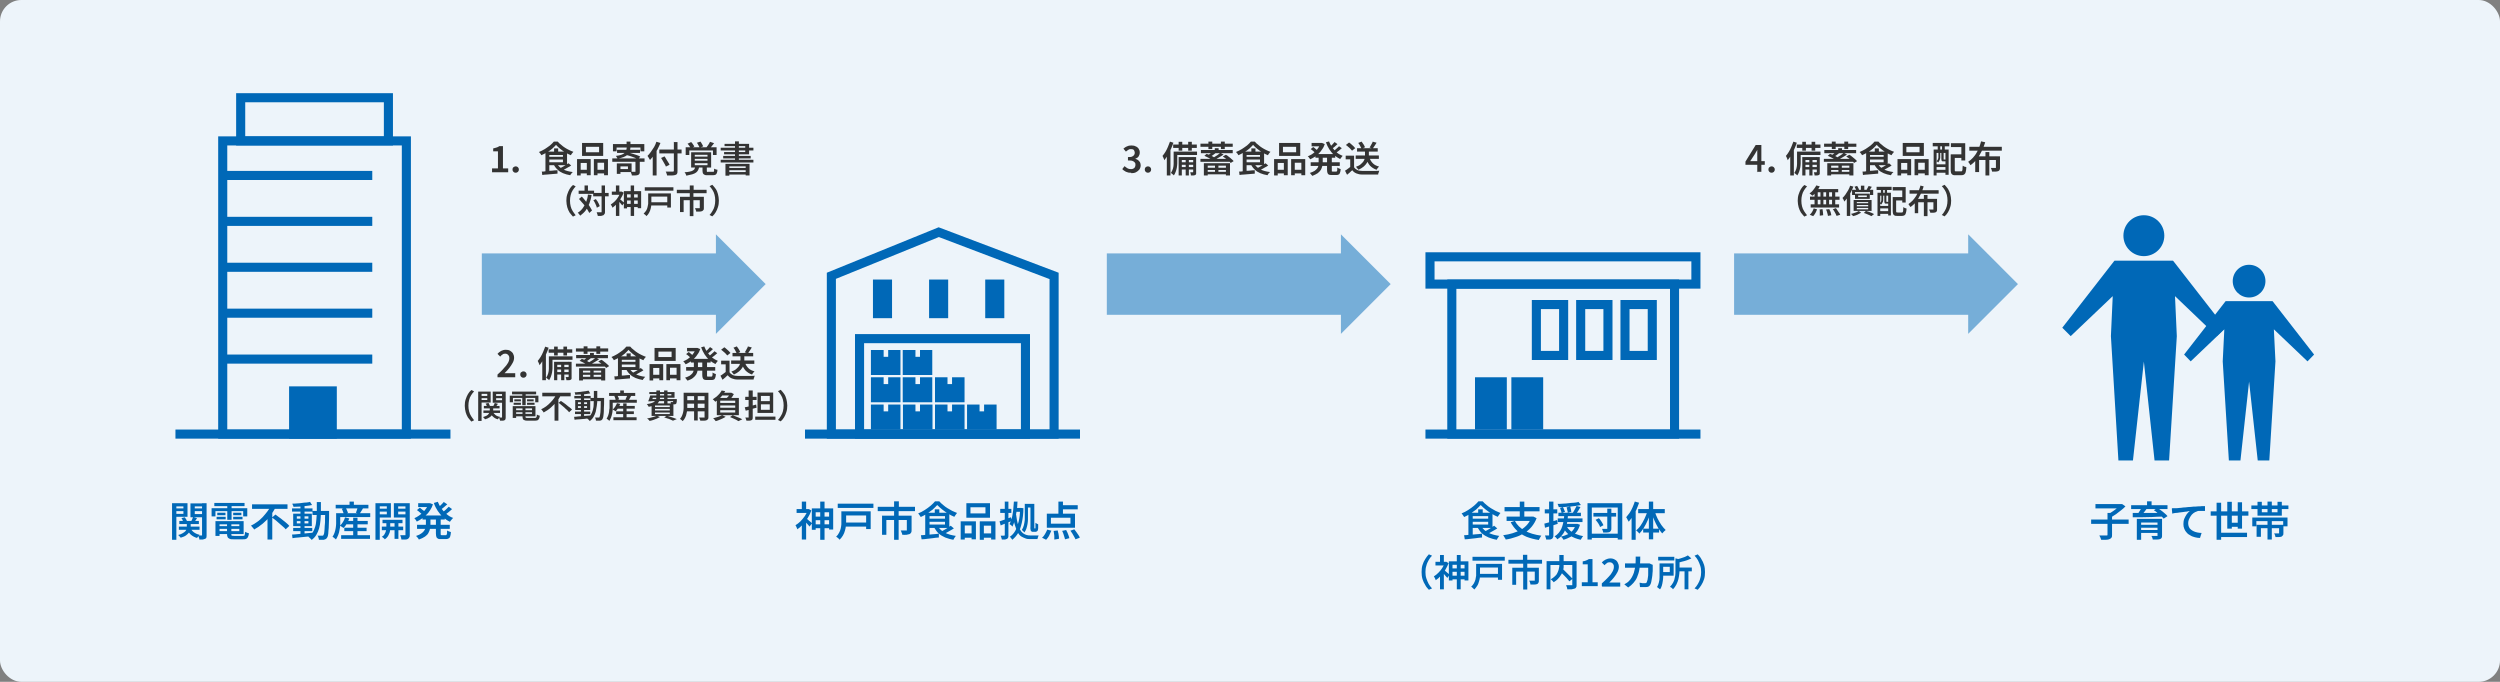 <?xml version="1.0" encoding="UTF-8"?>
<svg xmlns="http://www.w3.org/2000/svg" version="1.1" viewBox="0 0 1100 300">
  <rect x="0" y="0" width="1100" height="300" fill="#808080" stroke="none"/>
  <!-- Generator: Adobe Illustrator 29.1.0, SVG Export Plug-In . SVG Version: 2.1.0 Build 142)  -->
  <g id="_レイヤー_1" data-name="レイヤー_1">
    <rect width="1100" height="300" rx="9.4" ry="9.4" fill="#edf4fa"/>
    <g>
      <path d="M75.7,221.4h1.9v16.1h-1.9v-16.1ZM76.7,223.7h4.7v1.2h-4.7v-1.2ZM76.8,221.4h5.7v6h-5.7v-1.3h3.9v-3.3h-3.9v-1.4ZM82.2,229.9h1.7v1.9c0,.4,0,.8-.2,1.3-.1.4-.3.9-.6,1.3-.3.4-.8.8-1.3,1.2s-1.4.7-2.3,1c-.1-.2-.3-.4-.5-.6s-.4-.4-.6-.6c.9-.2,1.5-.5,2-.8.5-.3.9-.6,1.2-.9.3-.3.4-.7.5-1,0-.3.1-.6.1-.9v-1.9ZM78.7,231.7h9.1v1.4h-9.1v-1.4ZM78.9,229.2h8.6v1.4h-8.6v-1.4ZM79.8,228l1.5-.4c.2.3.4.6.6.9s.3.6.4.9l-1.6.5c0-.3-.2-.5-.3-.9s-.3-.7-.5-.9ZM83.8,232.3c.3.7.8,1.4,1.5,1.9.7.5,1.5.9,2.5,1.1-.2.2-.4.4-.6.7-.2.3-.4.5-.5.7-1.1-.3-2-.8-2.8-1.5-.7-.7-1.3-1.5-1.7-2.5l1.4-.3ZM89.9,221.4v1.4h-4.2v3.4h4.2v1.4h-6.1v-6.1h6.1ZM84.9,227.5l1.8.5c-.2.3-.5.7-.7,1-.2.3-.4.6-.6.9l-1.3-.5c.2-.3.3-.6.5-1,.1-.4.3-.7.4-1ZM85,223.7h4.7v1.2h-4.7v-1.2ZM89,221.4h1.9v14c0,.5,0,.8-.1,1.1,0,.3-.3.5-.6.6-.3.1-.6.2-1,.3-.4,0-.9,0-1.5,0,0-.3,0-.6-.2-.9-.1-.4-.2-.7-.3-.9.3,0,.6,0,.9,0,.3,0,.5,0,.6,0,.1,0,.2,0,.2,0,0,0,0-.1,0-.2v-14Z" fill="#0068b7"/>
      <path d="M93.1,223.6h15.7v3.6h-1.8v-2.3h-12.2v2.3h-1.7v-3.6ZM94.3,221.3h13.3v1.4h-13.3v-1.4ZM94.8,229.3h1.8v6.5h-1.8v-6.5ZM95.3,227.4h4v1.1h-4v-1.1ZM95.6,225.6h3.6v1.1h-3.6v-1.1ZM95.7,231.5h10.4v1.2h-10.4v-1.2ZM95.7,229.3h11.5v5.7h-11.5v-1.3h9.6v-3h-9.6v-1.3ZM99.9,230h1.9v5.1c0,.3,0,.5.2.6.2,0,.5.1,1.1.1h3.6c.3,0,.5,0,.7-.1.2,0,.3-.3.3-.5,0-.3.1-.7.2-1.2.2.1.5.3.8.4.3.1.6.2.8.2,0,.7-.2,1.3-.4,1.7-.2.4-.5.7-.8.8-.4.2-.9.2-1.5.2h-3.9c-.8,0-1.4,0-1.8-.2s-.8-.4-.9-.7c-.2-.3-.3-.8-.3-1.4v-5.2ZM100,221.9h1.9v6.8h-1.9v-6.8ZM102.6,225.6h3.6v1.1h-3.6v-1.1ZM102.6,227.4h4.1v1.1h-4.1v-1.1Z" fill="#0068b7"/>
      <path d="M119.1,222.6l2.1.8c-.7,1.3-1.5,2.5-2.4,3.7-.9,1.2-2,2.3-3.2,3.3-1.2,1-2.5,1.9-3.8,2.6,0-.2-.2-.4-.4-.6-.2-.2-.3-.4-.5-.6s-.3-.4-.5-.5c1-.5,1.9-1,2.8-1.7.9-.6,1.7-1.4,2.4-2.1.7-.8,1.4-1.6,2-2.4.6-.8,1.1-1.6,1.5-2.4ZM110.9,221.9h15.6v2h-15.6v-2ZM117.7,226.7l2.1-2.1h0v12.8h-2.1v-10.7ZM119.7,227.7l1.5-1.3c.5.4,1,.7,1.6,1.2.6.4,1.1.8,1.7,1.3.6.4,1.1.9,1.6,1.3.5.4.9.8,1.2,1.2l-1.6,1.5c-.3-.4-.7-.8-1.2-1.2-.5-.4-1-.9-1.5-1.3-.5-.5-1.1-.9-1.6-1.4-.6-.4-1.1-.9-1.6-1.2Z" fill="#0068b7"/>
      <path d="M128.5,235.2c.7,0,1.6-.1,2.6-.2s2-.2,3.1-.3,2.2-.2,3.2-.3v1.5c-1,.1-2,.2-3.1.3-1,.1-2,.2-3,.3-1,0-1.8.2-2.6.3l-.2-1.6ZM128.5,223.7h9v1.4h-9v-1.4ZM136.4,220.8l.9,1.4c-.7.2-1.6.3-2.5.4-.9.1-1.9.2-2.9.3-1,0-1.9.1-2.8.1,0-.2,0-.4-.2-.7s-.2-.5-.3-.7c.7,0,1.4,0,2.1-.1.7,0,1.4-.1,2.1-.2s1.3-.2,2-.2,1.2-.2,1.7-.3ZM129,232.3h8.4v1.4h-8.4v-1.4ZM129,226h8.2v5.5h-8.2v-5.5ZM130.6,227.2v1h5.1v-1h-5.1ZM130.6,229.3v1h5.1v-1h-5.1ZM132.2,222.4h1.8v13h-1.8v-13ZM139.3,220.9h1.9c0,1.5,0,2.9,0,4.3,0,1.4-.1,2.7-.2,3.9-.1,1.2-.3,2.3-.6,3.4-.3,1-.7,2-1.2,2.8-.5.9-1.2,1.6-2.1,2.3,0-.2-.2-.3-.4-.5-.2-.2-.3-.4-.5-.5s-.3-.3-.5-.4c.8-.6,1.4-1.3,1.9-2s.8-1.6,1.1-2.5c.3-.9.4-2,.5-3.1s.2-2.3.2-3.6c0-1.3,0-2.6,0-4ZM137.5,224.8h6.3v1.8h-6.3v-1.8ZM143,224.8h1.8v.9c0,1.9,0,3.5-.1,4.8,0,1.3-.1,2.4-.2,3.2,0,.8-.1,1.5-.2,1.9s-.2.8-.4,1c-.2.3-.4.5-.6.6s-.5.2-.8.3c-.3,0-.6,0-1,0s-.8,0-1.2,0c0-.3,0-.6-.2-.9,0-.4-.2-.7-.4-.9.4,0,.8,0,1.1,0s.6,0,.8,0,.3,0,.4,0c0,0,.2-.1.3-.2,0-.1.2-.4.3-.8s.1-1,.2-1.8c0-.8.1-1.8.2-3,0-1.2,0-2.7.1-4.5v-.4Z" fill="#0068b7"/>
      <path d="M147.8,225.8h1.9v2.9c0,.6,0,1.3,0,2.1,0,.8-.1,1.5-.3,2.3-.1.8-.3,1.6-.6,2.3-.3.7-.6,1.4-1,2,0-.1-.2-.3-.4-.4-.2-.2-.4-.3-.6-.5-.2-.1-.4-.3-.5-.3.4-.6.7-1.2.9-1.8s.4-1.3.5-2c.1-.7.2-1.3.2-2,0-.6,0-1.2,0-1.8v-2.9ZM147.7,222.1h14.4v1.6h-14.4v-1.6ZM148.9,225.8h14v1.7h-14v-1.7ZM152,227.7l1.7.4c-.3.8-.7,1.6-1.1,2.3-.4.7-.9,1.4-1.4,1.9-.1,0-.3-.2-.5-.3s-.4-.2-.6-.4c-.2-.1-.4-.2-.5-.3.5-.4.9-1,1.3-1.6.4-.6.7-1.3.9-2ZM150.1,235.5h12.7v1.6h-12.7v-1.6ZM150.4,223.9l1.7-.5c.2.3.4.7.6,1.2.2.4.3.8.4,1.1l-1.9.5c0-.3-.1-.7-.3-1.1-.1-.4-.3-.8-.5-1.2ZM151.5,232.2h9.8v1.5h-9.8v-1.5ZM151.9,229.2h9.9v1.5h-9.9v-1.5ZM153.8,220.7h1.9v2.4h-1.9v-2.4ZM155.4,227.8h1.9v8.7h-1.9v-8.7ZM157.5,223.2l2.2.5c-.3.5-.5.9-.8,1.3-.3.4-.5.8-.7,1.1l-1.6-.5c.1-.2.2-.5.3-.8s.2-.6.3-.9.2-.6.2-.8Z" fill="#0068b7"/>
      <path d="M165.2,221.4h1.9v16.1h-1.9v-16.1ZM166.1,223.8h4.7v1.3h-4.7v-1.3ZM166.3,221.4h5.7v6.3h-5.7v-1.4h3.9v-3.5h-3.9v-1.4ZM170,229.2h1.7v3.4c0,.3,0,.6-.1,1,0,.4-.2.8-.4,1.3-.2.5-.4.9-.7,1.3-.3.4-.7.8-1.2,1.1-.1-.2-.3-.4-.6-.6-.2-.2-.5-.4-.7-.5.5-.3,1-.7,1.2-1.2.3-.5.5-.9.6-1.4.1-.5.2-.8.2-1.2v-3.4ZM168,231.7h9.4v1.6h-9.4v-1.6ZM168.3,228.7h8.8v1.5h-8.8v-1.5ZM179.4,221.4v1.4h-4.2v3.5h4.2v1.4h-6.1v-6.3h6.1ZM173.6,229.1h1.7v8h-1.7v-8ZM174.5,223.8h4.7v1.3h-4.7v-1.3ZM178.4,221.4h1.9v13.8c0,.5,0,.9-.2,1.2s-.3.5-.6.7c-.3.2-.7.3-1.2.3s-1.1,0-1.7,0c0-.2,0-.4-.1-.6,0-.2-.1-.5-.2-.7,0-.2-.2-.4-.2-.6.4,0,.8,0,1.2,0h.8c.1,0,.2,0,.3,0,0,0,0-.2,0-.3v-13.8Z" fill="#0068b7"/>
      <path d="M188.5,221.4h.7c0,0,1.3.5,1.3.5-.3.9-.7,1.8-1.2,2.5-.5.8-1,1.5-1.7,2.1-.6.6-1.3,1.2-2,1.7-.7.5-1.4.9-2.2,1.3-.1-.2-.3-.5-.5-.8-.2-.3-.4-.5-.6-.7.7-.3,1.3-.6,2-1.1.6-.4,1.2-.9,1.8-1.5.6-.6,1.1-1.2,1.5-1.8s.8-1.3,1-2v-.3ZM187.5,227.7h1.9v3.1c0,.6,0,1.3-.2,1.9-.1.6-.4,1.2-.7,1.8-.3.6-.8,1.1-1.5,1.6s-1.6.9-2.7,1.3c0-.1-.2-.3-.3-.5-.1-.2-.3-.4-.5-.6-.2-.2-.3-.3-.4-.5,1-.3,1.8-.7,2.3-1.1.6-.4,1-.8,1.3-1.3.3-.5.5-.9.6-1.4,0-.5.1-1,.1-1.4v-3.1ZM183.5,224.4l1.2-1c.3.2.5.3.8.6s.5.4.8.6c.3.2.5.4.6.6l-1.3,1.1c-.1-.2-.3-.4-.6-.6-.2-.2-.5-.4-.8-.7-.3-.2-.5-.4-.8-.6ZM183.5,230.9h14.4v1.8h-14.4v-1.8ZM184,221.4h5.2v1.7h-5.2v-1.7ZM185.9,226.8h9.8v1.8h-9.8v-1.8ZM192.6,220.7c.4,1,.9,2,1.6,3s1.4,1.7,2.3,2.5,1.8,1.3,2.9,1.7c-.2.1-.3.3-.5.5-.2.2-.3.4-.5.6s-.3.4-.4.6c-1.1-.5-2.1-1.2-3-2-.9-.8-1.7-1.8-2.4-2.8-.7-1.1-1.3-2.2-1.7-3.5l1.7-.5ZM191.9,227.8h2v7c0,.3,0,.5.1.6,0,0,.2.1.5.1h1.6c.2,0,.3,0,.4-.2,0-.1.1-.3.2-.6,0-.3,0-.7,0-1.3.2.2.5.3.8.4.3.1.7.2.9.3,0,.8-.2,1.4-.3,1.9-.1.4-.4.8-.7.9-.3.2-.7.3-1.2.3h-2.1c-.6,0-1.1,0-1.4-.2s-.6-.4-.7-.8c-.1-.4-.2-.8-.2-1.5v-7.1ZM195.3,220.9l1.5,1c-.5.4-1,.9-1.5,1.3s-1,.8-1.4,1.1l-1.2-.9c.3-.2.6-.5.9-.8.3-.3.6-.6.9-.9s.6-.6.8-.9ZM197.5,223l1.4,1c-.5.5-1,.9-1.6,1.4-.6.5-1.1.8-1.6,1.1l-1.2-.9c.3-.2.6-.5,1-.8.4-.3.7-.6,1-.9.3-.3.6-.6.9-.9Z" fill="#0068b7"/>
    </g>
    <g>
      <path d="M355.2,224h.7c0,0,1.1.6,1.1.6-.4,1.1-.9,2.2-1.6,3.3s-1.4,2-2.2,2.9c-.8.9-1.6,1.6-2.4,2.1,0-.2-.1-.4-.2-.6-.1-.2-.2-.5-.3-.7-.1-.2-.2-.4-.3-.5.8-.5,1.5-1,2.2-1.7s1.3-1.5,1.9-2.3c.6-.9,1-1.7,1.3-2.6v-.4ZM350.5,224h5.4v1.7h-5.4v-1.7ZM352.8,220.7h1.9v4.2h-1.9v-4.2ZM352.8,229.9l1.9-2.3v9.8h-1.9v-7.5ZM354.9,228.2c.1,0,.3.2.5.4s.5.4.7.6c.3.2.5.4.7.6.2.2.4.3.5.4l-1.1,1.5c-.1-.2-.3-.4-.5-.6-.2-.2-.4-.5-.7-.8-.2-.3-.5-.5-.7-.8-.2-.2-.4-.4-.6-.6l1.1-.9ZM357.2,223.7h9.4v9.3h-1.8v-7.6h-5.9v7.7h-1.7v-9.4ZM358.2,230.7h7.9v1.7h-7.9v-1.7ZM358.2,227.3h7.6v1.6h-7.6v-1.6ZM360.9,220.7h1.9v16.8h-1.9v-16.8Z" fill="#0068b7"/>
      <path d="M370.3,225h2v4c0,.6,0,1.3-.1,2.1,0,.8-.2,1.5-.4,2.3s-.5,1.5-.9,2.2c-.4.7-.9,1.3-1.5,1.9,0-.1-.2-.3-.4-.5s-.4-.4-.6-.5c-.2-.2-.4-.3-.5-.4.6-.5,1-1.1,1.3-1.7.3-.6.6-1.2.7-1.8s.3-1.3.3-1.9c0-.6,0-1.2,0-1.8v-4ZM368.6,221.6h15.7v1.9h-15.7v-1.9ZM371.5,229.9h10.4v1.8h-10.4v-1.8ZM371.7,225h11.4v7.8h-2v-6h-9.5v-1.8Z" fill="#0068b7"/>
      <path d="M386.2,223h16.4v1.9h-16.4v-1.9ZM388,226.9h11.9v1.9h-9.9v6.5h-1.9v-8.3ZM393.4,220.6h2.1v3.6h-2.1v-3.6ZM393.4,224.8h2v12.7h-2v-12.7ZM399.1,226.9h2v6.2c0,.5,0,.9-.2,1.2-.1.3-.4.5-.7.7-.4.1-.8.2-1.3.3s-1.1,0-1.9,0c0-.3-.1-.6-.3-1-.1-.4-.3-.7-.4-.9.3,0,.7,0,1,0,.3,0,.6,0,.9,0h.5c.1,0,.2,0,.3,0s0-.1,0-.2v-6.1Z" fill="#0068b7"/>
      <path d="M412.3,222.3c-.5.6-1.2,1.2-1.9,1.9-.8.6-1.6,1.2-2.5,1.8-.9.6-1.9,1.1-2.8,1.5,0-.2-.2-.3-.3-.5-.1-.2-.3-.4-.4-.6-.1-.2-.3-.3-.4-.5,1-.4,2-.9,2.9-1.5.9-.6,1.8-1.2,2.6-1.9.8-.7,1.4-1.3,1.9-1.9h1.9c.5.6,1.1,1.1,1.7,1.6s1.2,1,1.9,1.4c.7.4,1.4.8,2.1,1.2.7.3,1.4.6,2.1.9-.2.2-.4.5-.6.8-.2.3-.4.6-.6.9-.9-.4-1.8-.8-2.7-1.4-.9-.6-1.8-1.1-2.6-1.8-.8-.6-1.5-1.3-2.1-1.9ZM405.2,235.5c.7,0,1.5-.1,2.3-.2.9,0,1.8-.1,2.7-.2,1,0,1.9-.2,2.9-.3v1.7c-.9,0-1.8.2-2.7.3s-1.8.2-2.6.3-1.6.2-2.3.2l-.3-1.8ZM407.1,225.6h1.9v10.1l-1.9.2v-10.3ZM408.3,225.6h9.4v6.7h-9.4v-1.5h7.5v-3.7h-7.5v-1.5ZM408.3,228.2h8.1v1.4h-8.1v-1.4ZM412.8,231.7c.6,1.1,1.6,2,3,2.7,1.3.7,2.9,1.1,4.8,1.4-.1.1-.3.3-.4.5-.1.2-.3.4-.4.6-.1.2-.2.4-.3.6-1.3-.2-2.5-.6-3.6-1-1.1-.5-2-1-2.8-1.7s-1.4-1.6-2-2.6l1.6-.5ZM411.3,224.1h2v2.4h-2v-2.4ZM418.3,231.3l1.4,1.2c-.5.3-.9.6-1.5.9-.5.3-1.1.6-1.6.9-.5.3-1,.5-1.5.7l-1.2-1c.5-.2.9-.5,1.5-.8s1-.6,1.5-.9.9-.6,1.3-.9Z" fill="#0068b7"/>
      <path d="M422.6,229.4h6.8v7.9h-1.9v-6.1h-3v6.2h-1.8v-8.1ZM423.4,234.7h4.8v1.9h-4.8v-1.9ZM425.2,221.4h10.4v6.4h-10.4v-6.4ZM427,223.2v2.7h6.6v-2.7h-6.6ZM431,229.4h7v8h-1.9v-6.1h-3.2v6.2h-1.8v-8.1ZM431.9,234.7h5.1v1.9h-5.1v-1.9Z" fill="#0068b7"/>
      <path d="M439.8,229.4c.6-.2,1.4-.5,2.3-.8.9-.3,1.8-.7,2.7-1l.4,1.6c-.8.3-1.7.7-2.5,1-.9.3-1.6.7-2.4,1l-.5-1.8ZM440.1,223.9h4.9v1.8h-4.9v-1.8ZM442,220.7h1.7v14.8c0,.4,0,.8-.1,1s-.3.5-.5.6c-.2.1-.5.2-.9.3-.4,0-.8,0-1.4,0,0-.2-.1-.5-.2-.8s-.2-.6-.3-.9c.3,0,.6,0,.9,0h.6c.2,0,.3-.1.3-.3v-14.8ZM448.7,223.5h.6s1,.1,1,.1c0,2.5-.3,4.6-.7,6.4-.4,1.8-.9,3.3-1.6,4.5-.7,1.2-1.6,2.2-2.6,3-.1-.2-.3-.4-.5-.7-.2-.3-.4-.5-.6-.6.9-.6,1.7-1.4,2.4-2.6.6-1.1,1.1-2.5,1.5-4.1.4-1.6.6-3.5.7-5.6v-.3ZM446.1,220.7h1.6c0,1.5-.2,2.9-.4,4.2-.2,1.3-.4,2.6-.7,3.7-.3,1.1-.7,2.2-1.1,3.1,0,0-.2-.2-.4-.4-.1-.2-.3-.3-.5-.4-.2-.1-.3-.2-.4-.3.4-.8.8-1.7,1-2.7.3-1,.4-2.2.6-3.4.1-1.2.2-2.5.3-3.7ZM447.1,226.5c.2,1.5.4,2.8.7,3.9.3,1.1.6,1.9,1,2.6s.8,1.2,1.3,1.6,1,.6,1.6.8c.6.2,1.2.2,1.8.2h1.7c.4,0,.7,0,1.1,0,.3,0,.6,0,.7,0,0,.1-.1.3-.2.5s-.1.4-.2.6-.1.4-.1.5h-3.1c-.8,0-1.5,0-2.2-.3s-1.3-.5-1.9-.9c-.6-.4-1.1-1-1.5-1.8-.5-.8-.8-1.8-1.2-3s-.6-2.7-.8-4.4l1.3-.3ZM446.6,223.5h2.6v1.7h-2.6v-1.7ZM450.8,221.7h1.5v5c0,.6,0,1.2,0,1.9,0,.7-.1,1.3-.2,2-.1.7-.3,1.3-.5,2-.2.6-.5,1.2-.9,1.7,0-.1-.2-.2-.3-.4-.1-.1-.3-.3-.4-.4-.2-.1-.3-.2-.4-.3.4-.6.7-1.3.9-2.1s.3-1.5.4-2.3c0-.8,0-1.5,0-2.2v-5ZM451.9,221.7h2.1v1.6h-2.1v-1.6ZM453.5,221.7h1.6v10.5c0,.1,0,.2,0,.3,0,0,0,0,.1,0h.2c0,0,.1,0,.2,0,0,0,0-.2,0-.5,0-.2,0-.4,0-.8s0-.8,0-1.2c.2.1.3.3.6.4.2.1.4.2.6.3,0,.4,0,.9,0,1.3,0,.5,0,.8-.1,1,0,.2,0,.4-.2.5,0,.1-.2.2-.3.3s-.2.1-.4.2c-.1,0-.3,0-.4,0h-.7c-.2,0-.3,0-.5,0-.2,0-.3-.2-.5-.3,0,0-.2-.2-.2-.3,0-.1,0-.3-.1-.6s0-.6,0-1.1v-9.9Z" fill="#0068b7"/>
      <path d="M460.7,233l1.9.5c-.3.7-.6,1.4-1,2.2s-.9,1.3-1.3,1.8l-1.8-.9c.5-.4.9-.9,1.3-1.6.4-.7.7-1.3,1-2ZM460.6,226h12.4v6.2h-12.4v-6.2ZM462.4,227.8v2.6h8.6v-2.6h-8.6ZM463.6,233.6l1.8-.2c0,.4.2.8.3,1.3s.1.9.2,1.3,0,.8,0,1.1l-2,.3c0-.3,0-.7,0-1.1,0-.4,0-.9-.1-1.3s-.1-.9-.2-1.3ZM465.7,220.7h2v6.2h-2v-6.2ZM466.6,222.3h7.6v1.8h-7.6v-1.8ZM467.3,233.6l1.8-.4c.2.4.4.8.6,1.2.2.4.3.9.5,1.3.1.4.3.8.3,1.1l-1.9.5c0-.3-.2-.7-.3-1.1s-.3-.9-.4-1.3c-.2-.4-.3-.9-.5-1.2ZM471,233.5l1.7-.6c.3.4.6.8.9,1.2.3.4.6.9.9,1.3.3.4.5.8.6,1.2l-1.9.7c-.1-.3-.3-.7-.6-1.2-.2-.4-.5-.9-.8-1.4-.3-.5-.6-.9-.9-1.3Z" fill="#0068b7"/>
    </g>
    <g>
      <path d="M651.4,222.3c-.5.6-1.2,1.2-1.9,1.9-.8.6-1.6,1.2-2.5,1.8-.9.6-1.9,1.1-2.8,1.5,0-.2-.2-.3-.3-.5-.1-.2-.3-.4-.4-.6-.1-.2-.3-.3-.4-.5,1-.4,2-.9,2.9-1.5s1.8-1.2,2.6-1.9c.8-.7,1.4-1.3,1.9-1.9h1.9c.5.6,1.1,1.1,1.7,1.6.6.5,1.2,1,1.9,1.4.7.4,1.4.8,2.1,1.2.7.3,1.4.6,2.1.9-.2.2-.4.5-.6.8-.2.3-.4.6-.6.9-.9-.4-1.8-.8-2.7-1.4-.9-.6-1.8-1.1-2.6-1.8-.8-.6-1.5-1.3-2.1-1.9ZM644.2,235.5c.7,0,1.5-.1,2.3-.2.9,0,1.8-.1,2.7-.2,1,0,1.9-.2,2.9-.3v1.7c-.9,0-1.8.2-2.7.3s-1.8.2-2.6.3-1.6.2-2.3.2l-.3-1.8ZM646.1,225.6h1.9v10.1l-1.9.2v-10.3ZM647.3,225.6h9.4v6.7h-9.4v-1.5h7.5v-3.7h-7.5v-1.5ZM647.3,228.2h8.1v1.4h-8.1v-1.4ZM651.9,231.7c.6,1.1,1.6,2,3,2.7,1.3.7,2.9,1.1,4.8,1.4-.1.1-.3.3-.4.5-.1.2-.3.4-.4.6s-.2.4-.3.6c-1.3-.2-2.5-.6-3.6-1-1.1-.5-2-1-2.8-1.7s-1.4-1.6-2-2.6l1.6-.5ZM650.4,224.1h2v2.4h-2v-2.4ZM657.4,231.3l1.4,1.2c-.5.3-.9.6-1.5.9-.5.3-1.1.6-1.6.9-.5.3-1,.5-1.5.7l-1.2-1c.5-.2.9-.5,1.5-.8s1-.6,1.5-.9.9-.6,1.3-.9Z" fill="#0068b7"/>
      <path d="M673.9,227.3h.8c0,0,1.4.7,1.4.7-.5,1.4-1.3,2.7-2.2,3.8-.9,1.1-2,2-3.1,2.7-1.2.7-2.5,1.4-3.9,1.8-1.4.5-2.9.9-4.4,1.1,0-.2-.1-.4-.3-.6-.1-.2-.3-.5-.4-.7-.1-.2-.3-.4-.4-.6,1.5-.2,2.9-.5,4.2-.9,1.3-.4,2.5-.9,3.6-1.5,1.1-.6,2-1.4,2.8-2.3.8-.9,1.4-2,1.8-3.2v-.4ZM662,223.1h15.4v1.9h-15.4v-1.9ZM662.9,227.3h11.6v1.9h-11.6v-1.9ZM666.5,229.1c.9,1.8,2.4,3.3,4.4,4.4,2,1.1,4.4,1.8,7.3,2.2-.1.1-.3.3-.4.6-.2.2-.3.5-.4.7-.1.2-.3.4-.3.6-2-.3-3.8-.8-5.4-1.4-1.6-.7-2.9-1.5-4.1-2.6-1.1-1-2.1-2.3-2.9-3.8l1.8-.6ZM668.7,220.7h2v7.5h-2v-7.5Z" fill="#0068b7"/>
      <path d="M679.5,230.4c.7-.2,1.6-.4,2.6-.7,1-.3,2-.6,3-.9l.3,1.7c-1,.3-1.9.6-2.9.9-1,.3-1.9.6-2.7.8l-.3-1.9ZM679.7,224.1h5.5v1.8h-5.5v-1.8ZM681.7,220.7h1.8v14.7c0,.5,0,.8-.2,1.1-.1.3-.3.5-.5.6-.3.2-.6.3-1,.3s-.9,0-1.5,0c0-.2,0-.5-.2-.9-.1-.4-.2-.7-.3-.9.3,0,.7,0,1,0s.5,0,.6,0c.1,0,.2,0,.2,0,0,0,0-.1,0-.3v-14.7ZM688,226.5h1.9c0,.7-.1,1.5-.2,2.3-.1.8-.2,1.6-.4,2.4s-.5,1.6-.8,2.3c-.3.8-.8,1.5-1.3,2.1-.5.7-1.2,1.2-2,1.7-.1-.2-.3-.5-.5-.7s-.5-.5-.7-.6c.7-.4,1.3-.9,1.8-1.5.5-.6.9-1.2,1.2-1.9.3-.7.5-1.3.7-2.1s.3-1.4.4-2.1.1-1.4.2-2ZM685.4,228.1h10.9v1.6h-10.9v-1.6ZM694.5,220.8l1.1,1.4c-.7.1-1.4.3-2.2.4-.8.1-1.6.2-2.5.3-.9,0-1.7.1-2.6.2-.9,0-1.7,0-2.5,0,0-.2,0-.5-.2-.7,0-.3-.2-.5-.3-.7.8,0,1.6,0,2.4-.1.8,0,1.7-.1,2.5-.2s1.6-.2,2.3-.2c.7,0,1.4-.2,1.9-.3ZM685.7,225.6h9.9v1.5h-9.9v-1.5ZM686.2,223.5l1.5-.4c.2.3.3.7.5,1.1.2.4.3.7.4,1l-1.5.5c0-.3-.2-.7-.3-1.1-.1-.4-.3-.8-.4-1.2ZM693.4,230.5h.7c0,0,1.1.4,1.1.4-.4,1.3-.9,2.4-1.6,3.2-.7.9-1.5,1.6-2.5,2.1-1,.5-2,1-3.2,1.3,0-.1-.1-.3-.3-.5-.1-.2-.2-.4-.4-.5-.1-.2-.3-.3-.4-.4,1.1-.2,2.1-.6,3-1,.9-.4,1.6-1,2.2-1.7.6-.7,1.1-1.6,1.3-2.6v-.3ZM687.7,230.5h6.1v1.4h-6.1v-1.4ZM689.3,231.6c.4.7,1,1.4,1.7,2,.7.6,1.5,1.1,2.5,1.4.9.4,2,.7,3.1.9-.2.2-.4.4-.6.8-.2.3-.4.6-.5.8-1.8-.4-3.4-1-4.7-1.9-1.3-.9-2.3-2.1-3.1-3.5l1.6-.5ZM689.4,223.2l1.5-.3c.1.4.2.8.3,1.2,0,.4.2.8.2,1.1l-1.6.4c0-.3,0-.7-.2-1.1,0-.4-.2-.9-.3-1.2ZM693.6,222.6l1.8.5c-.3.6-.7,1.1-1,1.7-.4.6-.7,1-1,1.4l-1.4-.5c.2-.3.4-.6.6-1,.2-.4.4-.7.6-1.1.2-.4.3-.7.5-1Z" fill="#0068b7"/>
      <path d="M698.4,221.4h15.4v16h-2v-14.1h-11.4v14.1h-1.9v-16ZM699.6,234.8h13v1.9h-13v-1.9ZM701.1,225.7h10v1.6h-10v-1.6ZM702.1,228.7l1.4-.7c.3.3.6.6.8,1,.3.4.5.7.7,1.1.2.3.4.7.5,1l-1.5.8c0-.3-.2-.6-.4-1-.2-.4-.4-.7-.7-1.1s-.5-.7-.8-1ZM707.2,223.8h1.8v8.6c0,.5,0,.8-.2,1.1-.1.2-.3.4-.6.6-.3.1-.7.2-1.1.2-.5,0-1,0-1.7,0,0-.2-.1-.5-.2-.8-.1-.3-.2-.6-.3-.8.4,0,.8,0,1.2,0s.7,0,.8,0c.1,0,.2,0,.3,0,0,0,0-.1,0-.2v-8.6Z" fill="#0068b7"/>
      <path d="M719.4,220.7l1.8.5c-.3,1-.8,2-1.2,3.1-.5,1-1,2-1.6,2.9s-1.2,1.7-1.8,2.4c0-.2-.1-.4-.3-.6-.1-.3-.3-.5-.4-.8-.1-.3-.3-.5-.4-.6.5-.6,1-1.2,1.5-1.9.5-.7.9-1.5,1.3-2.4s.7-1.7,1-2.6ZM717.9,225.6l1.8-1.8h0v13.7h-1.8v-11.8ZM724.9,224.9l1.4.4c-.3,1.2-.8,2.4-1.3,3.6-.5,1.2-1.1,2.3-1.7,3.3-.6,1-1.3,1.9-2,2.6-.1-.2-.2-.3-.4-.5-.2-.2-.3-.4-.5-.5s-.3-.3-.5-.4c.7-.6,1.4-1.3,2-2.2s1.2-1.9,1.7-3c.5-1.1.9-2.1,1.3-3.2ZM720.8,224h11.7v1.8h-11.7v-1.8ZM723,232.6h7v1.7h-7v-1.7ZM725.5,220.7h1.9v16.6h-1.9v-16.6ZM728.1,225c.3,1,.7,2.1,1.2,3.1.5,1,1.1,2,1.7,2.9.6.9,1.3,1.6,1.9,2.2-.2.2-.5.4-.8.7s-.5.6-.7.8c-.7-.7-1.3-1.6-1.9-2.6s-1.1-2.1-1.6-3.2c-.5-1.2-.9-2.3-1.3-3.5l1.4-.4Z" fill="#0068b7"/>
      <path d="M625.5,251.7c0-1.1.1-2.2.4-3.1.3-1,.7-1.8,1.2-2.6.5-.8,1-1.5,1.6-2.1l1.4.6c-.6.6-1.1,1.2-1.5,2-.4.7-.8,1.5-1,2.4-.3.9-.4,1.8-.4,2.8s.1,1.9.4,2.8.6,1.6,1,2.4c.4.7.9,1.4,1.5,2l-1.4.6c-.6-.6-1.2-1.3-1.6-2.1-.5-.8-.9-1.6-1.2-2.6-.3-1-.4-2-.4-3.1Z" fill="#0068b7"/>
      <path d="M635.8,247.2h.6c0,0,1,.6,1,.6-.4,1-.9,2-1.5,3-.6.9-1.3,1.8-2,2.6-.7.8-1.4,1.4-2.2,1.9,0-.2-.1-.3-.2-.6-.1-.2-.2-.4-.3-.6-.1-.2-.2-.4-.3-.5.7-.4,1.3-.9,2-1.6.6-.6,1.2-1.3,1.7-2.1.5-.8.9-1.6,1.2-2.3v-.3ZM631.6,247.2h4.9v1.6h-4.9v-1.6ZM633.6,244.2h1.7v3.7h-1.7v-3.7ZM633.6,252.5l1.7-2v8.8h-1.7v-6.8ZM635.5,250.9c.1,0,.3.2.5.4.2.2.4.4.7.6.2.2.5.4.7.6.2.2.3.3.4.4l-1,1.4c-.1-.2-.3-.4-.5-.6-.2-.2-.4-.5-.6-.7s-.4-.5-.6-.7c-.2-.2-.4-.4-.5-.5l1-.8ZM637.6,247h8.5v8.4h-1.7v-6.9h-5.3v6.9h-1.6v-8.5ZM638.4,253.3h7.1v1.6h-7.1v-1.6ZM638.5,250.1h6.8v1.5h-6.8v-1.5ZM641,244.2h1.7v15.1h-1.7v-15.1Z" fill="#0068b7"/>
      <path d="M649.4,248.1h1.8v3.6c0,.6,0,1.2,0,1.9,0,.7-.2,1.4-.4,2.1-.2.7-.4,1.4-.8,2s-.8,1.2-1.3,1.7c0-.1-.2-.3-.4-.4-.2-.2-.3-.3-.5-.5-.2-.1-.3-.3-.5-.3.5-.5.9-1,1.2-1.5.3-.5.5-1.1.7-1.7.1-.6.2-1.1.3-1.7,0-.6,0-1.1,0-1.6v-3.6ZM647.9,245h14.2v1.7h-14.2v-1.7ZM650.5,252.5h9.4v1.6h-9.4v-1.6ZM650.6,248.1h10.3v7h-1.8v-5.4h-8.5v-1.6Z" fill="#0068b7"/>
      <path d="M663.7,246.3h14.8v1.7h-14.8v-1.7ZM665.3,249.8h10.7v1.7h-8.9v5.8h-1.7v-7.5ZM670.1,244.1h1.9v3.2h-1.9v-3.2ZM670.2,247.9h1.8v11.5h-1.8v-11.5ZM675.3,249.8h1.8v5.6c0,.4,0,.8-.2,1-.1.3-.3.5-.6.6-.3.1-.7.2-1.2.2s-1,0-1.7,0c0-.3-.1-.5-.2-.9-.1-.3-.2-.6-.4-.8.3,0,.6,0,.9,0,.3,0,.5,0,.8,0h.5c.1,0,.2,0,.3,0,0,0,0-.1,0-.2v-5.5Z" fill="#0068b7"/>
      <path d="M680.5,246.9h12.3v1.7h-10.6v10.7h-1.7v-12.4ZM686.2,244.2h1.8v3.7c0,.5,0,1.1,0,1.7s-.2,1.2-.4,1.7c-.2.6-.4,1.2-.8,1.7-.3.6-.8,1.1-1.3,1.7s-1.2,1-1.9,1.5c0-.1-.2-.3-.3-.4-.1-.2-.3-.3-.5-.5s-.3-.3-.5-.4c.7-.4,1.3-.8,1.8-1.3.5-.4.9-.9,1.1-1.4s.5-1,.6-1.5c.1-.5.2-1,.3-1.5,0-.5,0-.9,0-1.4v-3.7ZM686.1,251.2l1.3-1c.4.3.8.7,1.2,1.1.4.4.8.8,1.2,1.2s.8.8,1.2,1.2.7.7.9,1l-1.4,1.1c-.2-.3-.5-.7-.8-1-.3-.4-.7-.8-1.1-1.2-.4-.4-.8-.8-1.2-1.2-.4-.4-.8-.8-1.2-1.1ZM692,246.9h1.7v10.4c0,.5,0,.9-.2,1.1-.1.3-.3.5-.7.6-.3.1-.7.2-1.3.3-.5,0-1.1,0-1.9,0,0-.2,0-.3-.1-.6,0-.2-.1-.4-.2-.6s-.2-.4-.2-.6c.3,0,.7,0,1,0,.3,0,.6,0,.9,0h.5c.2,0,.3,0,.3,0,0,0,0-.2,0-.3v-10.3Z" fill="#0068b7"/>
      <path d="M696,257.9v-1.7h2.6v-7.9h-2.2v-1.3c.6-.1,1.1-.2,1.5-.4.4-.2.8-.3,1.2-.6h1.6v10.2h2.3v1.7h-7Z" fill="#0068b7"/>
      <path d="M704.8,257.9v-1.2c1.1-1,2.1-1.9,2.9-2.8.8-.8,1.4-1.6,1.8-2.4.4-.7.6-1.4.6-2s0-.8-.2-1.1c-.1-.3-.4-.5-.6-.7s-.6-.3-1.1-.3-.9.1-1.2.4c-.4.2-.7.6-1,.9l-1.2-1.2c.5-.6,1.1-1,1.7-1.3.6-.3,1.3-.5,2.1-.5s1.4.2,1.9.5c.6.3,1,.7,1.3,1.3.3.5.5,1.2.5,1.9s-.2,1.5-.6,2.3c-.4.8-.9,1.5-1.5,2.3-.6.8-1.3,1.5-2.1,2.3.3,0,.6,0,1,0,.4,0,.7,0,1,0h2.8v1.8h-7.9Z" fill="#0068b7"/>
      <path d="M721.7,245c0,.2,0,.4,0,.7,0,.3,0,.5,0,.7,0,1.6-.2,3.1-.4,4.3s-.6,2.3-1,3.3c-.4,1-1,1.8-1.6,2.5-.6.7-1.4,1.4-2.3,2l-1.7-1.4c.3-.2.7-.4,1-.6.4-.2.7-.5,1-.8.5-.5,1-1.1,1.3-1.7s.7-1.3.9-2c.2-.7.4-1.6.6-2.5.1-.9.2-1.9.2-3.1s0-.3,0-.5c0-.2,0-.4,0-.5,0-.2,0-.3,0-.5h2.1ZM727.2,248.4c0,.1,0,.3,0,.4,0,.2,0,.3,0,.4,0,.3,0,.8,0,1.3,0,.5,0,1.1-.1,1.7,0,.6-.1,1.2-.2,1.9s-.2,1.2-.3,1.7c-.1.5-.2,1-.4,1.3-.2.4-.4.7-.7.9s-.7.3-1.2.3-.9,0-1.4,0c-.5,0-.9,0-1.3,0l-.2-1.9c.4,0,.8.1,1.2.2.4,0,.8,0,1.1,0s.5,0,.6-.1c.1,0,.2-.2.3-.4,0-.2.2-.5.3-.9s.1-.8.2-1.3.1-1,.1-1.5,0-1,0-1.4c0-.5,0-.9,0-1.2h-8.1c-.3,0-.6,0-1,0-.4,0-.7,0-1.1,0v-1.9c.3,0,.7,0,1,0s.7,0,1,0h7.6c.2,0,.4,0,.6,0,.2,0,.4,0,.6,0l1.3.6Z" fill="#0068b7"/>
      <path d="M730.1,247.9h1.7v4.2c0,.5,0,1.1,0,1.8,0,.6-.1,1.3-.2,1.9s-.2,1.3-.4,1.9c-.2.6-.4,1.2-.8,1.6,0,0-.2-.2-.4-.3s-.3-.3-.5-.4c-.2-.1-.3-.2-.4-.3.4-.6.6-1.2.8-2,.2-.7.3-1.4.3-2.2,0-.7,0-1.4,0-2v-4.2ZM729.6,245h7.1v1.6h-7.1v-1.6ZM731.1,247.9h5.3v5.4h-5.3v-1.6h3.6v-2.3h-3.6v-1.6ZM737.3,245.7l2.1.5c0,.2-.1.2-.4.3v3.7c0,.7,0,1.4-.1,2.2s-.2,1.6-.4,2.4-.5,1.6-.9,2.4c-.4.8-.9,1.5-1.5,2.1,0-.1-.2-.3-.3-.4-.2-.2-.3-.3-.5-.4-.2-.1-.3-.2-.5-.3.6-.6,1-1.2,1.4-1.9s.6-1.4.7-2.1c.2-.7.3-1.4.3-2.1,0-.7,0-1.3,0-1.9v-4.5ZM742.7,244.4l1.5,1.3c-.6.3-1.2.5-1.9.8-.7.2-1.4.5-2.1.6-.7.2-1.4.4-2.1.5,0-.2-.1-.4-.2-.7-.1-.3-.2-.5-.4-.7.6-.2,1.2-.3,1.9-.5s1.2-.4,1.8-.6c.6-.2,1-.5,1.4-.7ZM738,249.7h6.4v1.7h-6.4v-1.7ZM741.2,250.8h1.7v8.5h-1.7v-8.5Z" fill="#0068b7"/>
      <path d="M750.2,251.7c0,1.1-.1,2.2-.4,3.1-.3,1-.7,1.8-1.2,2.6-.5.8-1,1.5-1.6,2.1l-1.4-.6c.6-.6,1.1-1.3,1.5-2,.4-.7.8-1.5,1-2.4.3-.9.4-1.8.4-2.8s-.1-1.9-.4-2.8c-.3-.9-.6-1.6-1-2.4-.4-.7-.9-1.4-1.5-2l1.4-.6c.6.6,1.2,1.3,1.6,2.1.5.8.9,1.6,1.2,2.6.3,1,.4,2,.4,3.1Z" fill="#0068b7"/>
    </g>
    <g>
      <path d="M920.1,228.6h16.5v1.9h-16.5v-1.9ZM922,221.8h11.4v1.9h-11.4v-1.9ZM927.3,225.7h2v9.5c0,.6,0,1-.2,1.3-.2.3-.4.5-.9.7-.4.2-.9.3-1.5.3-.6,0-1.3,0-2.2,0,0-.2-.1-.4-.2-.6,0-.2-.2-.5-.3-.7-.1-.2-.2-.4-.3-.6.4,0,.9,0,1.3,0,.4,0,.8,0,1.1,0h.7c.2,0,.3,0,.4,0,0,0,.1-.2.1-.3v-9.4ZM932.8,221.8h.9c0-.1,1.5,1,1.5,1-.6.6-1.2,1.2-1.9,1.7-.7.6-1.5,1.1-2.2,1.7-.8.5-1.5,1-2.2,1.4,0-.1-.2-.3-.4-.5-.1-.2-.3-.3-.5-.5-.2-.2-.3-.3-.4-.4.6-.3,1.3-.7,2-1.2s1.3-.9,1.9-1.4c.6-.5,1-.9,1.4-1.3v-.4Z" fill="#0068b7"/>
      <path d="M937.7,222.3h16v1.7h-16v-1.7ZM938.4,225.7c.8,0,1.8,0,2.8,0,1,0,2.1,0,3.3,0s2.4,0,3.6,0c1.2,0,2.4,0,3.6,0v1.6c-1.7,0-3.3.1-4.9.2s-3.1,0-4.6.1c-1.4,0-2.7,0-3.8,0v-1.8ZM940.2,228.3h9.7v1.6h-7.8v7.6h-1.9v-9.2ZM942.3,223.3l2.2.6c-.4.6-.8,1.1-1.3,1.7-.5.6-.9,1-1.3,1.4l-1.5-.6c.2-.3.5-.6.7-1,.2-.4.5-.7.7-1.1.2-.4.4-.7.6-1ZM941.4,230.9h8.7v1.3h-8.7v-1.3ZM941.4,233.2h8.7v1.3h-8.7v-1.3ZM944.7,220.6h2v2.5h-2v-2.5ZM949.3,228.3h2v7.3c0,.5,0,.8-.2,1.1-.1.2-.4.4-.7.5-.3.1-.8.2-1.3.2-.5,0-1.1,0-1.9,0,0-.2-.1-.5-.2-.8-.1-.3-.2-.5-.4-.8.3,0,.6,0,1,0,.3,0,.6,0,.9,0s.4,0,.5,0c.2,0,.3,0,.3,0s0-.1,0-.3v-7.3ZM947.7,224.5l1.6-1c.5.3,1,.7,1.6,1.1s1.1.9,1.6,1.3c.5.4.9.8,1.2,1.2l-1.7,1.1c-.3-.4-.7-.8-1.2-1.2-.5-.4-1-.9-1.5-1.3-.5-.5-1.1-.9-1.6-1.2Z" fill="#0068b7"/>
      <path d="M955.8,223.6c.4,0,.7,0,1,0,.3,0,.6,0,.7,0,.3,0,.8,0,1.3-.1.5,0,1.2-.1,1.8-.2.7,0,1.4-.1,2.2-.2.8,0,1.6-.1,2.4-.2.6,0,1.3,0,1.9-.1.6,0,1.2,0,1.7-.1.5,0,1,0,1.4,0v2.1c-.3,0-.7,0-1.1,0-.4,0-.8,0-1.3,0-.4,0-.8,0-1.1.2-.6.2-1.1.4-1.6.8-.5.4-.9.8-1.2,1.3-.3.5-.6,1-.8,1.5-.2.5-.3,1.1-.3,1.6s.1,1.2.3,1.6c.2.5.5.9.9,1.2s.8.6,1.3.8,1,.4,1.6.5c.6.1,1.2.2,1.8.2l-.7,2.2c-.7,0-1.5-.1-2.2-.3-.7-.2-1.4-.4-2-.8-.6-.3-1.2-.7-1.6-1.2-.5-.5-.8-1-1.1-1.7s-.4-1.3-.4-2.1.1-1.7.4-2.4c.3-.7.7-1.4,1.1-2,.4-.6.9-1,1.3-1.3-.4,0-.8,0-1.3.2-.5,0-1,.1-1.6.2s-1.2.1-1.7.2-1.1.2-1.7.2c-.5,0-1,.2-1.4.3l-.2-2.2Z" fill="#0068b7"/>
      <path d="M972.7,225h16.6v1.9h-16.6v-1.9ZM975.3,221.2h2v16.3h-2v-16.3ZM976.3,234.4h12.4v1.9h-12.4v-1.9ZM980,220.8h2v11.8h-2v-11.8ZM980.8,230h4.6v1.8h-4.6v-1.8ZM984.6,221h1.9v11.6h-1.9v-11.6Z" fill="#0068b7"/>
      <path d="M990.6,222.4h16.3v1.6h-16.3v-1.6ZM991,227.7h15.5v3.9h-1.9v-2.3h-11.8v2.3h-1.8v-3.9ZM993,230.9h10.5v1.5h-8.7v3.8h-1.9v-5.4ZM993.4,220.8h1.8v4.6h6.9v-4.6h1.9v6.1h-10.7v-6.1ZM997.7,229.1h1.9v8.3h-1.9v-8.3ZM997.7,220.7h1.9v5.2h-1.9v-5.2ZM1002.8,230.9h1.9v3.6c0,.4,0,.8-.2,1s-.3.4-.6.6c-.3.1-.7.2-1.1.2-.4,0-1,0-1.6,0,0-.3-.1-.5-.2-.8-.1-.3-.2-.6-.4-.8.4,0,.8,0,1.2,0,.4,0,.6,0,.7,0,.1,0,.2,0,.3,0,0,0,0-.1,0-.2v-3.5Z" fill="#0068b7"/>
    </g>
    <g>
      <path d="M216.5,75.8v-1.7h2.6v-7.5h-2.1v-1.3c.6-.1,1.1-.3,1.5-.4.4-.1.8-.3,1.2-.6h1.6v9.8h2.3v1.7h-6.9Z" fill="#333"/>
      <path d="M226.9,76c-.4,0-.7-.1-1-.4-.3-.3-.4-.6-.4-1s.1-.8.4-1,.6-.4,1-.4.7.1,1,.4.4.6.4,1-.1.7-.4,1c-.3.3-.6.4-1,.4Z" fill="#333"/>
      <path d="M244.7,63.7c-.5.5-1,1.1-1.7,1.7-.7.6-1.4,1.1-2.3,1.6-.8.5-1.7.9-2.5,1.3,0-.1-.2-.3-.3-.5-.1-.2-.2-.3-.4-.5-.1-.2-.2-.3-.4-.4.9-.4,1.8-.8,2.6-1.3.8-.5,1.6-1.1,2.3-1.6.7-.6,1.2-1.1,1.7-1.7h1.7c.4.5.9,1,1.5,1.4.5.5,1.1.9,1.7,1.3.6.4,1.2.7,1.8,1,.6.3,1.3.6,1.9.8-.2.2-.4.5-.6.7-.2.3-.4.5-.5.8-.8-.3-1.6-.7-2.4-1.2s-1.6-1-2.3-1.6c-.7-.6-1.3-1.1-1.8-1.7ZM238.3,75.5c.6,0,1.3,0,2.1-.2s1.6-.1,2.4-.2,1.7-.2,2.5-.2v1.5c-.8,0-1.6.2-2.4.2-.8,0-1.6.2-2.3.2-.7,0-1.4.1-2,.2l-.2-1.6ZM240,66.7h1.7v9l-1.7.2v-9.2ZM241.1,66.7h8.4v6h-8.4v-1.3h6.6v-3.2h-6.6v-1.4ZM241.1,69h7.2v1.2h-7.2v-1.2ZM245.1,72.1c.6,1,1.5,1.8,2.6,2.4,1.2.6,2.6,1,4.3,1.2-.1.1-.2.3-.4.4-.1.2-.3.4-.4.5-.1.2-.2.4-.3.5-1.2-.2-2.2-.5-3.2-.9-.9-.4-1.8-.9-2.4-1.6-.7-.6-1.3-1.4-1.7-2.3l1.5-.4ZM243.8,65.3h1.8v2.2h-1.8v-2.2ZM250.1,71.8l1.2,1c-.4.3-.8.6-1.3.8-.5.3-.9.5-1.4.8-.5.2-.9.5-1.3.6l-1-.9c.4-.2.8-.4,1.3-.7.5-.3.9-.5,1.4-.8.4-.3.8-.6,1.2-.8Z" fill="#333"/>
      <path d="M253.9,70h6v7.1h-1.7v-5.4h-2.7v5.5h-1.6v-7.2ZM254.6,74.7h4.3v1.6h-4.3v-1.6ZM256.1,62.9h9.3v5.7h-9.3v-5.7ZM257.8,64.6v2.4h5.8v-2.4h-5.8ZM261.3,70h6.2v7.1h-1.7v-5.5h-2.9v5.5h-1.6v-7.2ZM262.1,74.7h4.6v1.6h-4.6v-1.6Z" fill="#333"/>
      <path d="M269.4,69.7h14.2v1.5h-14.2v-1.5ZM269.7,63.4h13.8v3.2h-1.7v-1.7h-10.5v1.7h-1.6v-3.2ZM275.8,64.8h1.6c0,.7-.2,1.4-.4,1.9-.2.6-.5,1-.9,1.4s-1,.7-1.7,1c-.7.3-1.6.5-2.7.7,0-.2-.2-.4-.3-.6-.2-.3-.3-.5-.4-.6,1-.1,1.8-.3,2.4-.5.6-.2,1.1-.5,1.4-.8.3-.3.6-.7.7-1.1.1-.4.3-.9.3-1.5ZM271.4,71.9h1.6v4.6h-1.6v-4.6ZM271.5,65.9h10.1v1.4h-10.1v-1.4ZM272.2,71.9h5.7v3.8h-5.7v-1.3h4.1v-1.2h-4.1v-1.3ZM275.5,68.2l.8-1.1c.6.1,1.2.3,1.9.5.7.2,1.3.4,1.9.6.6.2,1.1.4,1.6.7l-.9,1.2c-.4-.2-.9-.4-1.5-.7-.6-.2-1.2-.5-1.9-.7-.7-.2-1.3-.4-1.9-.5ZM275.7,62.3h1.7v2.1h-1.7v-2.1ZM279.8,70.7h1.7v4.8c0,.4,0,.8-.2,1-.1.2-.3.4-.6.5s-.7.2-1.1.2-1,0-1.6,0c0-.2,0-.5-.2-.8-.1-.3-.2-.6-.3-.8.3,0,.6,0,.8,0,.3,0,.5,0,.7,0h.4c.1,0,.2,0,.2,0,0,0,0-.1,0-.2v-4.7Z" fill="#333"/>
      <path d="M288.9,62.4l1.7.5c-.4.9-.8,1.9-1.3,2.8-.5.9-1,1.8-1.6,2.6-.6.8-1.1,1.5-1.7,2.1,0-.1-.2-.3-.3-.5-.1-.2-.3-.5-.4-.7-.1-.2-.3-.4-.4-.6.5-.5,1-1.1,1.5-1.8.5-.7.9-1.4,1.4-2.1.4-.8.8-1.5,1-2.3ZM287.2,66.9l1.7-1.7h0v12h-1.7v-10.3ZM290.1,65.8h9.8v1.7h-9.8v-1.7ZM290.9,69.5l1.5-.7c.3.4.5.8.8,1.3.3.5.6.9.8,1.3.3.4.5.8.6,1.1l-1.6.8c-.1-.3-.3-.7-.6-1.2s-.5-.9-.8-1.4c-.3-.5-.5-.9-.8-1.3ZM296.3,62.5h1.8v12.6c0,.6,0,1-.2,1.3-.1.3-.4.5-.8.6-.4.1-.8.2-1.4.2-.6,0-1.3,0-2.2,0,0-.2,0-.3-.1-.5,0-.2-.2-.4-.2-.6s-.2-.4-.3-.6c.4,0,.8,0,1.3,0,.4,0,.8,0,1.1,0,.3,0,.5,0,.7,0,.2,0,.3,0,.4-.1s.1-.2.1-.4v-12.6Z" fill="#333"/>
      <path d="M305.8,73.3h1.8c0,.6-.2,1-.4,1.5-.2.4-.5.8-.9,1.1s-1,.6-1.7.8c-.7.2-1.6.4-2.6.6,0-.1-.1-.3-.2-.5,0-.2-.2-.4-.3-.6-.1-.2-.2-.3-.3-.4.9,0,1.7-.2,2.3-.3.6-.1,1.1-.3,1.4-.5.3-.2.6-.4.7-.7.2-.3.3-.6.3-1ZM301.7,64.8h13.6v3.4h-1.6v-2h-10.4v2h-1.6v-3.4ZM302.6,63.2l1.5-.7c.3.3.6.6.8,1,.3.4.5.7.6,1l-1.6.7c-.1-.3-.3-.6-.6-1s-.5-.7-.8-1ZM304.1,67h8.8v6.7h-8.8v-6.7ZM305.7,68.1v.8h5.6v-.8h-5.6ZM305.7,69.9v.8h5.6v-.8h-5.6ZM305.7,71.8v.9h5.6v-.9h-5.6ZM306.7,62.8l1.5-.5c.2.3.5.7.7,1.1.2.4.4.7.5,1l-1.6.6c0-.3-.3-.7-.5-1.1-.2-.4-.4-.8-.7-1.1ZM309.3,73.3h1.7v1.9c0,.2,0,.3.1.4s.3,0,.6,0h1.9c.2,0,.3,0,.4,0,0,0,.2-.2.2-.4,0-.2,0-.5,0-1,.1,0,.3.2.4.2s.4.2.6.2c.2,0,.4.1.5.1,0,.7-.2,1.2-.3,1.5-.1.3-.4.6-.6.7-.3.1-.6.2-1.1.2h-2.3c-.6,0-1.1,0-1.4-.2-.3-.1-.5-.3-.7-.6-.1-.3-.2-.7-.2-1.2v-1.9ZM312.4,62.4l1.8.6c-.3.4-.7.9-1,1.3s-.7.8-1,1.1l-1.4-.5c.2-.2.4-.5.6-.8.2-.3.4-.6.6-.9.2-.3.3-.6.4-.8Z" fill="#333"/>
      <path d="M317.1,70.3h14.4v1.2h-14.4v-1.2ZM317.1,65h14.4v1.2h-14.4v-1.2ZM318.2,68.6h12.1v1.1h-12.1v-1.1ZM318.8,63.3h10.8v4.6h-11v-1h9.3v-2.6h-9.1v-1ZM319.2,72.1h10.6v5.1h-1.7v-4h-7.2v4.1h-1.7v-5.2ZM320,73.9h8.6v1h-8.6v-1ZM320,75.7h8.6v1.1h-8.6v-1.1ZM323.4,62.2h1.7v8.9h-1.7v-8.9Z" fill="#333"/>
      <path d="M249.2,88.3c0-1,.1-1.9.4-2.8s.6-1.6,1-2.3.9-1.3,1.5-1.8l1.2.6c-.5.5-.9,1.1-1.3,1.7-.4.6-.7,1.3-.9,2.1-.2.8-.3,1.6-.3,2.5s.1,1.7.3,2.5c.2.8.5,1.5.9,2.1s.8,1.2,1.3,1.8l-1.2.6c-.5-.5-1-1.2-1.5-1.8-.4-.7-.8-1.5-1-2.3s-.4-1.8-.4-2.8Z" fill="#333"/>
      <path d="M258.8,85.6l1.5.2c-.2,1.4-.6,2.7-1,3.8-.4,1.1-1,2.2-1.6,3-.7.9-1.5,1.6-2.4,2.3,0-.1-.2-.2-.3-.4s-.3-.3-.4-.5c-.1-.2-.3-.3-.4-.4.9-.5,1.6-1.2,2.2-2,.6-.8,1.1-1.7,1.5-2.7.4-1,.7-2.2.8-3.4ZM254.6,83.9h6.8v1.4h-6.8v-1.4ZM254.9,87.4l1.1-.9c.4.5.9.9,1.3,1.5s.9,1.1,1.3,1.6c.4.5.8,1.1,1.1,1.6.3.5.6,1,.8,1.4l-1.2,1.1c-.2-.4-.5-.9-.8-1.4s-.7-1.1-1.1-1.6c-.4-.6-.8-1.1-1.3-1.6-.4-.5-.9-1.1-1.3-1.5ZM257.2,81.6h1.5v3.1h-1.5v-3.1ZM260.9,88.2l1.3-.6c.2.3.4.7.7,1,.2.4.4.7.6,1.1s.3.7.4,1l-1.3.7c0-.3-.2-.6-.3-1-.2-.4-.3-.7-.5-1.1s-.4-.7-.6-1.1ZM261,84.9h6.8v1.5h-6.8v-1.5ZM264.7,81.6h1.5v11.5c0,.5,0,.8-.2,1-.1.2-.3.4-.5.6-.2.1-.6.2-1,.3-.4,0-.9,0-1.5,0,0-.2,0-.3-.1-.5,0-.2-.1-.4-.2-.6,0-.2-.1-.4-.2-.5.4,0,.8,0,1.2,0,.4,0,.6,0,.7,0,.1,0,.2,0,.3,0,0,0,0-.1,0-.3v-11.5Z" fill="#333"/>
      <path d="M273,84.3h.6c0,0,.8.5.8.5-.3.9-.8,1.8-1.3,2.6-.5.8-1.1,1.6-1.7,2.3s-1.3,1.2-1.9,1.7c0-.1-.1-.3-.2-.5s-.2-.4-.3-.5c0-.2-.2-.3-.3-.4.6-.4,1.2-.8,1.8-1.4s1.1-1.2,1.5-1.9.8-1.4,1-2.1v-.3ZM269.2,84.3h4.3v1.4h-4.3v-1.4ZM271,81.6h1.5v3.3h-1.5v-3.3ZM271,89l1.5-1.8v7.8h-1.5v-6ZM272.7,87.6c0,0,.2.2.4.3.2.2.4.3.6.5.2.2.4.4.6.5.2.2.3.3.4.3l-.9,1.2c-.1-.1-.2-.3-.4-.5-.2-.2-.3-.4-.5-.6s-.4-.4-.5-.6c-.2-.2-.3-.3-.5-.5l.9-.7ZM274.5,84.1h7.6v7.5h-1.5v-6.1h-4.7v6.2h-1.4v-7.5ZM275.3,89.7h6.3v1.4h-6.3v-1.4ZM275.3,86.9h6.1v1.3h-6.1v-1.3ZM277.5,81.6h1.5v13.4h-1.5v-13.4Z" fill="#333"/>
      <path d="M285,85.1h1.6v3.2c0,.5,0,1.1,0,1.7s-.2,1.2-.3,1.8-.4,1.2-.7,1.8c-.3.6-.7,1.1-1.2,1.5,0-.1-.2-.2-.3-.4-.1-.1-.3-.3-.5-.4-.2-.1-.3-.2-.4-.3.4-.4.8-.9,1.1-1.3.3-.5.5-1,.6-1.5.1-.5.2-1,.3-1.5,0-.5,0-1,0-1.4v-3.2ZM283.7,82.4h12.6v1.5h-12.6v-1.5ZM286,89h8.4v1.4h-8.4v-1.4ZM286.1,85.1h9.1v6.2h-1.6v-4.8h-7.6v-1.4Z" fill="#333"/>
      <path d="M297.8,83.5h13.1v1.5h-13.1v-1.5ZM299.2,86.6h9.5v1.5h-7.9v5.2h-1.6v-6.7ZM303.5,81.6h1.7v2.9h-1.7v-2.9ZM303.5,84.9h1.6v10.2h-1.6v-10.2ZM308.1,86.6h1.6v4.9c0,.4,0,.7-.2.9s-.3.4-.6.5c-.3.1-.6.2-1.1.2-.4,0-.9,0-1.5,0,0-.2,0-.5-.2-.8s-.2-.5-.3-.7c.3,0,.5,0,.8,0,.3,0,.5,0,.7,0h.4c.1,0,.2,0,.2,0,0,0,0,0,0-.2v-4.9Z" fill="#333"/>
      <path d="M316.3,88.3c0,1-.1,1.9-.4,2.8-.2.8-.6,1.6-1,2.3-.4.7-.9,1.3-1.5,1.8l-1.2-.6c.5-.5.9-1.1,1.3-1.8.4-.6.7-1.3.9-2.1.2-.8.3-1.6.3-2.5s-.1-1.7-.3-2.5c-.2-.8-.5-1.5-.9-2.1-.4-.6-.8-1.2-1.3-1.7l1.2-.6c.5.5,1,1.1,1.5,1.8s.8,1.5,1,2.3c.2.8.4,1.8.4,2.8Z" fill="#333"/>
    </g>
    <g>
      <path d="M497.7,76c-.6,0-1.2,0-1.6-.2-.5-.1-.9-.3-1.3-.6-.4-.2-.7-.5-1-.8l1-1.3c.4.3.7.6,1.2.9s.9.4,1.5.4.8,0,1.1-.2c.3-.1.6-.3.7-.6.2-.3.3-.6.3-1s0-.8-.3-1.1c-.2-.3-.5-.5-1-.7-.5-.2-1.2-.2-2-.2v-1.5c.8,0,1.4,0,1.8-.2.4-.2.7-.4.9-.7.2-.3.3-.6.3-1s-.2-.9-.4-1.2c-.3-.3-.7-.4-1.2-.4s-.8,0-1.2.3c-.4.2-.7.5-1.1.8l-1.1-1.3c.5-.4,1-.8,1.6-1,.6-.3,1.2-.4,1.9-.4s1.4.1,1.9.4c.6.2,1,.6,1.3,1,.3.5.5,1,.5,1.7s-.2,1.2-.5,1.7-.8.8-1.5,1h0c.4.2.9.4,1.2.6.4.3.6.6.9,1,.2.4.3.9.3,1.4s-.2,1.3-.6,1.8c-.4.5-.9.9-1.5,1.2-.6.3-1.3.4-2,.4Z" fill="#333"/>
      <path d="M505.1,76c-.4,0-.7-.1-1-.4-.3-.3-.4-.6-.4-1s.1-.8.4-1c.3-.3.6-.4,1-.4s.7.1,1,.4.4.6.4,1-.1.7-.4,1c-.3.3-.6.4-1,.4Z" fill="#333"/>
      <path d="M514.7,62.3l1.6.5c-.3.9-.7,1.9-1.1,2.8s-.9,1.8-1.4,2.7c-.5.8-1,1.6-1.5,2.2,0-.1-.1-.3-.2-.6-.1-.2-.2-.5-.3-.7-.1-.2-.2-.4-.3-.6.4-.5.9-1.1,1.3-1.8s.8-1.4,1.1-2.2.6-1.6.9-2.3ZM513.4,66.6l1.6-1.6h0v12.2h-1.6v-10.6ZM516.4,66.7h1.6v3.5c0,.5,0,1.1,0,1.7,0,.6-.1,1.2-.2,1.9-.1.6-.3,1.2-.5,1.8s-.5,1.1-.8,1.6c0-.1-.2-.2-.4-.4-.2-.1-.3-.3-.5-.4-.2-.1-.3-.2-.4-.3.4-.6.7-1.2.9-1.9.2-.7.3-1.4.3-2.1s0-1.4,0-2v-3.5ZM516.2,63.6h10.4v1.5h-10.4v-1.5ZM517.1,66.7h9.6v1.5h-9.6v-1.5ZM518.6,62.4h1.6v3.9h-1.6v-3.9ZM518.6,69.1h6.9v1.3h-5.5v6.8h-1.4v-8.1ZM519.5,71.4h5.9v1.1h-5.9v-1.1ZM519.5,73.5h5.9v1.1h-5.9v-1.1ZM521.7,69.6h1.4v7.6h-1.4v-7.6ZM522.8,62.4h1.6v3.9h-1.6v-3.9ZM524.8,69.1h1.5v6.6c0,.3,0,.6,0,.8,0,.2-.2.4-.4.5-.2.1-.5.2-.8.2-.3,0-.7,0-1.1,0,0-.2,0-.4-.1-.7,0-.2-.2-.5-.2-.7.3,0,.5,0,.7,0s.3,0,.4,0c.1,0,.2,0,.2-.2v-6.6Z" fill="#333"/>
      <path d="M528.2,69.9c.8,0,1.7,0,2.7,0,1,0,2.1,0,3.2,0s2.3,0,3.5,0c1.2,0,2.4,0,3.5,0v1.3c-1.2,0-2.4,0-3.6,0s-2.3,0-3.4,0c-1.1,0-2.2,0-3.2,0-1,0-1.9,0-2.7,0v-1.4ZM528.2,63.2h14.2v1.4h-14.2v-1.4ZM528.4,66h14v1.4h-14v-1.4ZM529.7,71.8h11.5v5.4h-1.8v-4.3h-8v4.3h-1.7v-5.4ZM529.9,68.6l1-.9c.4.1.8.3,1.3.5s.9.4,1.3.6c.4.2.7.4,1,.6l-1.1,1c-.3-.2-.6-.4-1-.6-.4-.2-.8-.5-1.3-.7-.4-.2-.9-.4-1.3-.6ZM530.9,73.8h8.8v1h-8.8v-1ZM530.9,75.6h8.8v1.1h-8.8v-1.1ZM533.5,66.6l1.4.7c-.4.3-.8.7-1.3,1-.4.3-.9.6-1.2.8l-1.1-.6c.2-.2.5-.4.8-.6.3-.2.5-.4.8-.6.2-.2.5-.4.6-.6ZM531.7,62.3h1.7v3.3h-1.7v-3.3ZM537,67.3l1.4.7c-.5.3-1,.7-1.6,1s-1.1.7-1.7,1-1.1.6-1.6.8l-1.1-.6c.5-.3,1-.5,1.6-.9.5-.3,1.1-.7,1.6-1,.5-.4.9-.7,1.3-1ZM534.5,65.2h1.7v1.6h-1.7v-1.6ZM534.6,72.6h1.5v3.7h-1.5v-3.7ZM537.2,62.3h1.7v3.3h-1.7v-3.3ZM538.1,68.8l1.3-.7c.4.2.9.5,1.3.9.4.3.8.6,1.2,1,.4.3.7.6.9.9l-1.3.8c-.2-.3-.5-.6-.9-.9-.4-.3-.8-.7-1.2-1-.4-.3-.8-.6-1.3-.9Z" fill="#333"/>
      <path d="M551.4,63.7c-.5.5-1,1.1-1.7,1.7-.7.6-1.4,1.1-2.3,1.6-.8.5-1.7.9-2.5,1.3,0-.1-.2-.3-.3-.5-.1-.2-.2-.3-.4-.5-.1-.2-.2-.3-.4-.4.9-.4,1.8-.8,2.6-1.3.8-.5,1.6-1.1,2.3-1.6.7-.6,1.2-1.1,1.7-1.7h1.7c.4.5.9,1,1.5,1.4.5.5,1.1.9,1.7,1.3.6.4,1.2.7,1.8,1,.6.3,1.3.6,1.9.8-.2.2-.4.5-.6.7-.2.3-.4.5-.5.8-.8-.3-1.6-.7-2.4-1.2s-1.6-1-2.3-1.6-1.3-1.1-1.8-1.7ZM545.1,75.5c.6,0,1.3,0,2.1-.2s1.6-.1,2.4-.2,1.7-.2,2.5-.2v1.5c-.8,0-1.6.2-2.4.2s-1.6.2-2.3.2c-.7,0-1.4.1-2,.2l-.2-1.6ZM546.8,66.7h1.7v9l-1.7.2v-9.2ZM547.8,66.7h8.4v6h-8.4v-1.3h6.6v-3.2h-6.6v-1.4ZM547.8,69h7.2v1.2h-7.2v-1.2ZM551.9,72.1c.6,1,1.5,1.8,2.6,2.4,1.2.6,2.6,1,4.3,1.2-.1.1-.2.3-.4.4s-.3.4-.4.5c-.1.2-.2.4-.3.5-1.2-.2-2.2-.5-3.2-.9-.9-.4-1.8-.9-2.4-1.6-.7-.6-1.3-1.4-1.7-2.3l1.5-.4ZM550.6,65.3h1.8v2.2h-1.8v-2.2ZM556.8,71.8l1.2,1c-.4.3-.8.6-1.3.8-.5.3-.9.5-1.4.8-.5.2-.9.5-1.3.6l-1-.9c.4-.2.8-.4,1.3-.7s.9-.5,1.4-.8c.4-.3.8-.6,1.2-.8Z" fill="#333"/>
      <path d="M560.6,70h6v7.1h-1.7v-5.4h-2.7v5.5h-1.6v-7.2ZM561.3,74.7h4.3v1.6h-4.3v-1.6ZM562.8,62.9h9.3v5.7h-9.3v-5.7ZM564.5,64.6v2.4h5.8v-2.4h-5.8ZM568.1,70h6.2v7.1h-1.7v-5.5h-2.9v5.5h-1.6v-7.2ZM568.9,74.7h4.6v1.6h-4.6v-1.6Z" fill="#333"/>
      <path d="M581.1,62.9h.6c0,0,1.2.5,1.2.5-.3.8-.6,1.6-1.1,2.2-.4.7-.9,1.3-1.5,1.9-.5.6-1.1,1.1-1.8,1.5s-1.3.8-2,1.1c-.1-.2-.3-.4-.5-.7-.2-.3-.4-.5-.6-.6.6-.2,1.2-.6,1.8-.9.6-.4,1.1-.8,1.6-1.3s.9-1,1.3-1.6c.4-.6.7-1.2.9-1.8v-.3ZM580.3,68.6h1.7v2.8c0,.6,0,1.1-.2,1.7s-.3,1.1-.6,1.6c-.3.5-.8,1-1.4,1.5-.6.4-1.4.8-2.4,1.2,0-.1-.2-.3-.3-.4s-.3-.3-.4-.5c-.1-.2-.3-.3-.4-.4.9-.3,1.6-.6,2.1-.9.5-.4.9-.7,1.2-1.1.3-.4.4-.8.5-1.2,0-.4.1-.9.1-1.3v-2.7ZM576.7,65.6l1.1-.9c.2.1.5.3.7.5.2.2.5.4.7.6.2.2.4.4.6.5l-1.1,1c-.1-.1-.3-.3-.5-.5-.2-.2-.4-.4-.7-.6-.2-.2-.5-.4-.7-.5ZM576.7,71.4h12.8v1.6h-12.8v-1.6ZM577.1,62.9h4.6v1.5h-4.6v-1.5ZM578.8,67.8h8.7v1.6h-8.7v-1.6ZM584.8,62.3c.4.9.8,1.8,1.4,2.6.6.8,1.3,1.6,2,2.2s1.6,1.1,2.6,1.5c-.1.1-.3.2-.4.4s-.3.4-.4.5c-.1.2-.3.4-.3.5-1-.5-1.9-1.1-2.7-1.8-.8-.7-1.5-1.6-2.1-2.5-.6-.9-1.1-2-1.5-3.1l1.5-.4ZM584.2,68.6h1.8v6.3c0,.3,0,.5,0,.5,0,0,.2.1.4.1h1.4c.2,0,.3,0,.4-.1,0,0,.1-.3.2-.5,0-.3,0-.7,0-1.2.2.1.4.3.7.4.3.1.6.2.8.3,0,.7-.2,1.3-.3,1.6-.1.4-.3.7-.6.8-.3.2-.6.2-1.1.2h-1.9c-.5,0-1,0-1.3-.2-.3-.1-.5-.4-.6-.7-.1-.3-.2-.7-.2-1.3v-6.3ZM587.2,62.5l1.3.9c-.4.4-.9.8-1.3,1.2-.5.4-.9.7-1.3,1l-1-.8c.2-.2.5-.4.8-.7s.6-.5.8-.8.5-.5.7-.8ZM589.1,64.3l1.3.9c-.4.4-.9.8-1.4,1.2-.5.4-1,.7-1.4,1l-1-.8c.3-.2.6-.4.9-.7s.6-.5.9-.8c.3-.3.6-.5.8-.8Z" fill="#333"/>
      <path d="M595.8,73.6c.3.5.8.9,1.4,1.2s1.4.4,2.2.4c.5,0,1,0,1.6,0,.6,0,1.3,0,2,0s1.4,0,2.1,0c.7,0,1.3,0,1.8-.1,0,.1-.1.3-.2.5,0,.2-.1.4-.2.6s-.1.4-.1.6c-.5,0-1,0-1.6,0-.6,0-1.2,0-1.9,0-.6,0-1.3,0-1.9,0-.6,0-1.1,0-1.6,0-1,0-1.9-.2-2.6-.5-.7-.3-1.3-.7-1.8-1.4-.4.3-.7.6-1.1,1-.4.3-.8.7-1.2,1l-.9-1.8c.4-.2.8-.5,1.2-.8.4-.3.8-.6,1.2-.9h1.6ZM595.8,68.5v5.8h-1.7v-4.2h-2v-1.6h3.6ZM592.3,63.7l1.3-1c.3.2.7.5,1,.8s.7.6,1,.9c.3.3.5.6.7.8l-1.4,1.1c-.2-.2-.4-.5-.7-.8s-.6-.6-1-.9c-.3-.3-.7-.6-1-.8ZM596.5,68.4h10.2v1.5h-10.2v-1.5ZM600.6,65.9h1.7v2.5c0,.5,0,1-.2,1.6-.1.6-.3,1.1-.7,1.7s-.8,1.1-1.4,1.6c-.6.5-1.4,1-2.3,1.4,0-.1-.2-.3-.3-.4-.1-.2-.3-.3-.4-.5-.1-.1-.3-.3-.4-.4.9-.3,1.7-.7,2.2-1.2.5-.4.9-.9,1.2-1.3.3-.5.4-.9.5-1.3,0-.4.1-.8.1-1.2v-2.5ZM597.1,65.2h9.1v1.5h-9.1v-1.5ZM597.6,62.9l1.5-.6c.3.4.6.8.9,1.3.3.5.5.9.6,1.2l-1.6.7c0-.4-.3-.8-.5-1.2-.2-.5-.5-.9-.8-1.3ZM602.6,69.5c.3.9.8,1.7,1.5,2.4.7.7,1.6,1.1,2.7,1.4-.1.1-.3.3-.4.4-.1.2-.3.3-.4.5s-.2.3-.3.5c-1.2-.4-2.1-1-2.9-1.8-.7-.8-1.3-1.9-1.7-3.1l1.5-.3ZM603.9,62.3l1.8.5c-.3.5-.6.9-.9,1.4-.3.5-.6.8-.8,1.2l-1.4-.5c.2-.2.3-.5.5-.8.2-.3.3-.6.5-.9.2-.3.3-.6.4-.9Z" fill="#333"/>
    </g>
    <g>
      <path d="M218.9,166v-1.2c1.1-1,2.1-1.9,2.8-2.8.8-.8,1.4-1.6,1.8-2.3.4-.7.6-1.4.6-2s0-.8-.2-1.1c-.1-.3-.4-.5-.6-.7-.3-.2-.6-.3-1-.3s-.9.1-1.2.4c-.4.2-.7.5-1,.9l-1.2-1.2c.5-.6,1.1-1,1.6-1.3.6-.3,1.3-.5,2-.5s1.4.1,1.9.4,1,.7,1.3,1.2.5,1.2.5,1.9-.2,1.5-.6,2.2c-.4.8-.9,1.5-1.5,2.3s-1.3,1.5-2.1,2.3c.3,0,.6,0,1,0,.4,0,.7,0,.9,0h2.8v1.8h-7.8Z" fill="#333"/>
      <path d="M230.3,166.2c-.4,0-.7-.1-1-.4-.3-.3-.4-.6-.4-1s.1-.8.4-1,.6-.4,1-.4.7.1,1,.4.4.6.4,1-.1.7-.4,1c-.3.3-.6.4-1,.4Z" fill="#333"/>
      <path d="M239.8,152.5l1.6.5c-.3.9-.7,1.9-1.1,2.8s-.9,1.8-1.4,2.7c-.5.8-1,1.6-1.5,2.2,0-.1-.1-.3-.2-.6-.1-.2-.2-.5-.3-.7-.1-.2-.2-.4-.3-.6.4-.5.9-1.1,1.3-1.8s.8-1.4,1.1-2.2.6-1.6.9-2.3ZM238.6,156.7l1.6-1.6h0v12.2h-1.6v-10.6ZM241.5,156.8h1.6v3.5c0,.5,0,1.1,0,1.7,0,.6-.1,1.2-.2,1.9-.1.6-.3,1.2-.5,1.8s-.5,1.1-.8,1.6c0-.1-.2-.2-.4-.4-.2-.1-.3-.3-.5-.4-.2-.1-.3-.2-.4-.3.4-.6.7-1.2.9-1.9.2-.7.3-1.4.3-2.1s0-1.4,0-2v-3.5ZM241.4,153.7h10.4v1.5h-10.4v-1.5ZM242.3,156.8h9.6v1.5h-9.6v-1.5ZM243.8,152.5h1.6v3.9h-1.6v-3.9ZM243.8,159.2h6.9v1.3h-5.5v6.8h-1.4v-8.1ZM244.7,161.5h5.9v1.1h-5.9v-1.1ZM244.7,163.7h5.9v1.1h-5.9v-1.1ZM246.9,159.7h1.4v7.6h-1.4v-7.6ZM247.9,152.5h1.6v3.9h-1.6v-3.9ZM250,159.2h1.5v6.6c0,.3,0,.6,0,.8,0,.2-.2.4-.4.5-.2.1-.5.2-.8.2-.3,0-.7,0-1.1,0,0-.2,0-.4-.1-.7,0-.2-.2-.5-.2-.7.3,0,.5,0,.7,0s.3,0,.4,0c.1,0,.2,0,.2-.2v-6.6Z" fill="#333"/>
      <path d="M253.4,160c.8,0,1.7,0,2.7,0,1,0,2.1,0,3.2,0s2.3,0,3.5,0c1.2,0,2.4,0,3.5,0v1.3c-1.2,0-2.4,0-3.6,0s-2.3,0-3.4,0c-1.1,0-2.2,0-3.2,0-1,0-1.9,0-2.7,0v-1.4ZM253.4,153.3h14.2v1.4h-14.2v-1.4ZM253.5,156.2h14v1.4h-14v-1.4ZM254.8,162h11.5v5.4h-1.8v-4.3h-8v4.3h-1.7v-5.4ZM255,158.8l1-.9c.4.1.8.3,1.3.5s.9.4,1.3.6c.4.2.7.4,1,.6l-1.1,1c-.3-.2-.6-.4-1-.6-.4-.2-.8-.5-1.3-.7-.4-.2-.9-.4-1.3-.6ZM256.1,163.9h8.8v1h-8.8v-1ZM256.1,165.8h8.8v1.1h-8.8v-1.1ZM258.7,156.8l1.4.7c-.4.3-.8.7-1.3,1-.4.3-.9.6-1.2.8l-1.1-.6c.2-.2.5-.4.8-.6.3-.2.5-.4.8-.6.2-.2.5-.4.6-.6ZM256.8,152.4h1.7v3.3h-1.7v-3.3ZM262.2,157.4l1.4.7c-.5.3-1,.7-1.6,1s-1.1.7-1.7,1-1.1.6-1.6.8l-1.1-.6c.5-.3,1-.5,1.6-.9.5-.3,1.1-.7,1.6-1,.5-.4.9-.7,1.3-1ZM259.6,155.3h1.7v1.6h-1.7v-1.6ZM259.7,162.7h1.5v3.7h-1.5v-3.7ZM262.4,152.4h1.7v3.3h-1.7v-3.3ZM263.3,159l1.3-.7c.4.2.9.5,1.3.9.4.3.8.6,1.2,1,.4.3.7.6.9.9l-1.3.8c-.2-.3-.5-.6-.9-.9-.4-.3-.8-.7-1.2-1-.4-.3-.8-.6-1.3-.9Z" fill="#333"/>
      <path d="M276.6,153.9c-.5.5-1,1.1-1.7,1.7-.7.6-1.4,1.1-2.3,1.6-.8.5-1.7.9-2.5,1.3,0-.1-.2-.3-.3-.5-.1-.2-.2-.3-.4-.5-.1-.2-.2-.3-.4-.4.9-.4,1.8-.8,2.6-1.3.8-.5,1.6-1.1,2.3-1.6.7-.6,1.2-1.1,1.7-1.7h1.7c.4.5.9,1,1.5,1.4.5.5,1.1.9,1.7,1.3.6.4,1.2.7,1.8,1,.6.3,1.3.6,1.9.8-.2.2-.4.5-.6.7-.2.3-.4.5-.5.8-.8-.3-1.6-.7-2.4-1.2s-1.6-1-2.3-1.6c-.7-.6-1.3-1.1-1.8-1.7ZM270.2,165.6c.6,0,1.3,0,2.1-.2s1.6-.1,2.4-.2,1.7-.2,2.5-.2v1.5c-.8,0-1.6.2-2.4.2-.8,0-1.6.2-2.3.2-.7,0-1.4.1-2,.2l-.2-1.6ZM271.9,156.8h1.7v9l-1.7.2v-9.2ZM273,156.8h8.4v6h-8.4v-1.3h6.6v-3.2h-6.6v-1.4ZM273,159.2h7.2v1.2h-7.2v-1.2ZM277,162.2c.6,1,1.5,1.8,2.6,2.4,1.2.6,2.6,1,4.3,1.2-.1.1-.2.3-.4.4-.1.2-.3.4-.4.5-.1.2-.2.4-.3.5-1.2-.2-2.2-.5-3.2-.9-.9-.4-1.8-.9-2.4-1.6-.7-.6-1.3-1.4-1.7-2.3l1.5-.4ZM275.7,155.5h1.8v2.2h-1.8v-2.2ZM281.9,161.9l1.2,1c-.4.3-.8.6-1.3.8-.5.3-.9.5-1.4.8-.5.2-.9.5-1.3.6l-1-.9c.4-.2.8-.4,1.3-.7.5-.3.9-.5,1.4-.8.4-.3.8-.6,1.2-.8Z" fill="#333"/>
      <path d="M285.8,160.2h6v7.1h-1.7v-5.4h-2.7v5.5h-1.6v-7.2ZM286.5,164.9h4.3v1.6h-4.3v-1.6ZM288,153.1h9.3v5.7h-9.3v-5.7ZM289.7,154.7v2.4h5.8v-2.4h-5.8ZM293.2,160.2h6.2v7.1h-1.7v-5.5h-2.9v5.5h-1.6v-7.2ZM294,164.9h4.6v1.6h-4.6v-1.6Z" fill="#333"/>
      <path d="M306.3,153.1h.6c0,0,1.2.5,1.2.5-.3.8-.6,1.6-1.1,2.2-.4.7-.9,1.3-1.5,1.9-.5.6-1.1,1.1-1.8,1.5s-1.3.8-2,1.1c-.1-.2-.3-.4-.5-.7-.2-.3-.4-.5-.6-.6.6-.2,1.2-.6,1.8-.9.6-.4,1.1-.8,1.6-1.3.5-.5.9-1,1.3-1.6.4-.6.7-1.2.9-1.8v-.3ZM305.4,158.7h1.7v2.8c0,.6,0,1.1-.2,1.7-.1.6-.3,1.1-.6,1.6-.3.5-.8,1-1.4,1.5s-1.4.8-2.4,1.2c0-.1-.2-.3-.3-.4s-.3-.3-.4-.5-.3-.3-.4-.4c.9-.3,1.6-.6,2.1-.9.5-.4.9-.7,1.2-1.1.3-.4.4-.8.5-1.2,0-.4.1-.9.1-1.3v-2.7ZM301.9,155.8l1.1-.9c.2.1.5.3.7.5.2.2.5.4.7.6.2.2.4.4.6.5l-1.1,1c-.1-.1-.3-.3-.5-.5-.2-.2-.4-.4-.7-.6-.2-.2-.5-.4-.7-.5ZM301.9,161.5h12.8v1.6h-12.8v-1.6ZM302.3,153.1h4.6v1.5h-4.6v-1.5ZM304,157.9h8.7v1.6h-8.7v-1.6ZM309.9,152.5c.4.9.8,1.8,1.4,2.6.6.8,1.3,1.6,2,2.2.8.6,1.6,1.1,2.6,1.5-.1.1-.3.2-.4.4s-.3.4-.4.5c-.1.2-.3.4-.3.5-1-.5-1.9-1.1-2.7-1.8s-1.5-1.6-2.1-2.5c-.6-.9-1.1-2-1.5-3.1l1.5-.4ZM309.3,158.8h1.8v6.3c0,.3,0,.5,0,.5,0,0,.2.1.4.1h1.4c.2,0,.3,0,.4-.1,0,0,.1-.3.2-.5s0-.7,0-1.2c.2.1.4.3.7.4.3.1.6.2.8.3,0,.7-.2,1.3-.3,1.6s-.3.7-.6.8c-.3.2-.6.2-1.1.2h-1.9c-.5,0-1,0-1.3-.2-.3-.1-.5-.4-.6-.7-.1-.3-.2-.7-.2-1.3v-6.3ZM312.4,152.7l1.3.9c-.4.4-.9.8-1.3,1.2-.5.4-.9.7-1.3,1l-1-.8c.2-.2.5-.4.8-.7.3-.3.6-.5.8-.8.3-.3.5-.5.7-.8ZM314.3,154.5l1.3.9c-.4.4-.9.8-1.4,1.2-.5.4-1,.7-1.4,1l-1-.8c.3-.2.6-.4.9-.7.3-.3.6-.5.9-.8.3-.3.6-.5.8-.8Z" fill="#333"/>
      <path d="M321,163.8c.3.5.8.9,1.4,1.2s1.4.4,2.2.4c.5,0,1,0,1.6,0,.6,0,1.3,0,2,0s1.4,0,2.1,0c.7,0,1.3,0,1.8-.1,0,.1-.1.3-.2.5,0,.2-.1.4-.2.6s-.1.4-.1.6c-.5,0-1,0-1.6,0-.6,0-1.2,0-1.9,0-.6,0-1.3,0-1.9,0-.6,0-1.1,0-1.6,0-1,0-1.9-.2-2.6-.5-.7-.3-1.3-.7-1.8-1.4-.4.3-.7.6-1.1,1-.4.3-.8.7-1.2,1l-.9-1.8c.4-.2.8-.5,1.2-.8.4-.3.8-.6,1.2-.9h1.6ZM321,158.7v5.8h-1.7v-4.2h-2v-1.6h3.6ZM317.4,153.8l1.3-1c.3.2.7.5,1,.8s.7.6,1,.9c.3.3.5.6.7.8l-1.4,1.1c-.2-.2-.4-.5-.7-.8s-.6-.6-1-.9c-.3-.3-.7-.6-1-.8ZM321.7,158.6h10.2v1.5h-10.2v-1.5ZM325.8,156h1.7v2.5c0,.5,0,1-.2,1.6-.1.6-.3,1.1-.7,1.7s-.8,1.1-1.4,1.6c-.6.5-1.4,1-2.3,1.4,0-.1-.2-.3-.3-.4-.1-.2-.3-.3-.4-.5-.1-.1-.3-.3-.4-.4.9-.3,1.7-.7,2.2-1.2.5-.4.9-.9,1.2-1.3.3-.5.4-.9.5-1.3,0-.4.1-.8.1-1.2v-2.5ZM322.3,155.3h9.1v1.5h-9.1v-1.5ZM322.7,153l1.5-.6c.3.4.6.8.9,1.3.3.5.5.9.6,1.2l-1.6.7c0-.4-.3-.8-.5-1.2-.2-.5-.5-.9-.8-1.3ZM327.8,159.6c.3.9.8,1.7,1.5,2.4.7.7,1.6,1.1,2.7,1.4-.1.1-.3.3-.4.4-.1.2-.3.3-.4.5s-.2.3-.3.5c-1.2-.4-2.1-1-2.9-1.8-.7-.8-1.3-1.9-1.7-3.1l1.5-.3ZM329,152.4l1.8.5c-.3.5-.6.9-.9,1.4-.3.5-.6.8-.8,1.2l-1.4-.5c.2-.2.3-.5.5-.8.2-.3.3-.6.5-.9.2-.3.3-.6.4-.9Z" fill="#333"/>
      <path d="M204.5,178.5c0-1,.1-1.9.4-2.8s.6-1.6,1-2.3.9-1.3,1.5-1.8l1.2.6c-.5.5-.9,1.1-1.3,1.7-.4.6-.7,1.3-.9,2.1-.2.8-.3,1.6-.3,2.5s.1,1.7.3,2.5c.2.8.5,1.5.9,2.1s.8,1.2,1.3,1.8l-1.2.6c-.5-.5-1-1.2-1.5-1.8-.4-.7-.8-1.5-1-2.3s-.4-1.8-.4-2.8Z" fill="#333"/>
      <path d="M210.4,172.3h1.5v12.9h-1.5v-12.9ZM211.1,174.2h3.7v1h-3.7v-1ZM211.3,172.3h4.6v4.8h-4.6v-1.1h3.1v-2.7h-3.1v-1.1ZM215.6,179.2h1.4v1.5c0,.3,0,.7-.1,1,0,.4-.3.7-.5,1-.2.3-.6.7-1.1,1-.5.3-1.1.6-1.9.8,0-.1-.2-.3-.4-.5-.2-.2-.3-.4-.5-.5.7-.2,1.2-.4,1.6-.6.4-.2.7-.5.9-.8.2-.3.3-.5.4-.8,0-.3.1-.5.1-.7v-1.5ZM212.7,180.6h7.3v1.1h-7.3v-1.1ZM212.9,178.6h6.9v1.1h-6.9v-1.1ZM213.7,177.6l1.2-.3c.2.2.3.4.4.7.1.3.2.5.3.7l-1.3.4c0-.2-.1-.4-.2-.7-.1-.3-.2-.5-.4-.7ZM216.8,181.1c.3.6.7,1.1,1.2,1.5.5.4,1.2.7,2,.8-.1.1-.3.3-.5.5-.2.2-.3.4-.4.6-.9-.2-1.6-.6-2.2-1.2-.6-.5-1-1.2-1.3-2l1.1-.2ZM221.7,172.3v1.1h-3.4v2.7h3.4v1.1h-4.9v-4.9h4.9ZM217.7,177.3l1.4.4c-.2.3-.4.6-.6.8s-.3.5-.5.7l-1-.4c.1-.2.2-.5.4-.8s.2-.5.3-.8ZM217.8,174.2h3.8v1h-3.8v-1ZM221,172.3h1.5v11.2c0,.4,0,.7-.1.9,0,.2-.2.4-.4.5-.2.1-.5.2-.8.2-.3,0-.7,0-1.2,0,0-.2,0-.4-.2-.7,0-.3-.2-.5-.3-.7.2,0,.5,0,.7,0s.4,0,.5,0c0,0,.1,0,.2,0,0,0,0-.1,0-.2v-11.2Z" fill="#333"/>
      <path d="M224.3,174.1h12.6v2.9h-1.4v-1.9h-9.8v1.9h-1.4v-2.9ZM225.3,172.3h10.6v1.2h-10.6v-1.2ZM225.6,178.7h1.5v5.2h-1.5v-5.2ZM226,177.2h3.2v.9h-3.2v-.9ZM226.3,175.7h2.9v.9h-2.9v-.9ZM226.4,180.5h8.3v.9h-8.3v-.9ZM226.4,178.7h9.2v4.5h-9.2v-1.1h7.7v-2.4h-7.7v-1.1ZM229.7,179.2h1.5v4.1c0,.3,0,.4.2.5s.4.1.9.1h2.9c.2,0,.4,0,.6-.1.1,0,.2-.2.3-.4s.1-.5.1-1c.2.1.4.2.6.3.2,0,.5.2.7.2,0,.6-.2,1-.3,1.3-.1.3-.4.5-.6.7-.3.1-.7.2-1.2.2h-3.1c-.6,0-1.1,0-1.5-.2-.4-.1-.6-.3-.7-.5-.1-.3-.2-.6-.2-1.1v-4.1ZM229.8,172.8h1.5v5.5h-1.5v-5.5ZM231.9,175.7h2.9v.9h-2.9v-.9ZM231.9,177.2h3.3v.9h-3.3v-.9Z" fill="#333"/>
      <path d="M245.1,173.3l1.7.6c-.5,1-1.2,2-2,2.9-.8,1-1.6,1.8-2.5,2.6-.9.8-2,1.5-3.1,2.1,0-.1-.2-.3-.3-.5-.1-.2-.3-.3-.4-.5-.1-.2-.3-.3-.4-.4.8-.4,1.5-.8,2.2-1.3.7-.5,1.3-1.1,1.9-1.7.6-.6,1.1-1.2,1.6-1.9.5-.7.9-1.3,1.2-2ZM238.6,172.8h12.5v1.6h-12.5v-1.6ZM244,176.6l1.7-1.7h0v10.2h-1.7v-8.6ZM245.6,177.4l1.2-1c.4.3.8.6,1.3.9.5.3.9.7,1.3,1,.4.4.9.7,1.3,1s.7.6,1,.9l-1.3,1.2c-.2-.3-.5-.6-.9-1-.4-.3-.8-.7-1.2-1.1-.4-.4-.9-.7-1.3-1.1s-.9-.7-1.3-1Z" fill="#333"/>
      <path d="M252.6,183.4c.6,0,1.3-.1,2.1-.2.8,0,1.6-.1,2.5-.2.9,0,1.7-.2,2.6-.2v1.2c-.8,0-1.6.2-2.5.3-.8,0-1.6.2-2.4.2-.8,0-1.5.1-2.1.2l-.2-1.3ZM252.7,174.2h7.2v1.1h-7.2v-1.1ZM259,171.9l.7,1.2c-.6.1-1.3.2-2,.3-.7,0-1.5.2-2.3.2s-1.5,0-2.3.1c0-.2,0-.4-.1-.6,0-.2-.1-.4-.2-.5.5,0,1.1,0,1.7-.1.6,0,1.1-.1,1.7-.2s1.1-.1,1.6-.2.9-.2,1.3-.2ZM253,181.1h6.7v1.1h-6.7v-1.1ZM253.1,176h6.6v4.4h-6.6v-4.4ZM254.3,177v.8h4v-.8h-4ZM254.3,178.7v.8h4v-.8h-4ZM255.6,173.1h1.4v10.4h-1.4v-10.4ZM261.3,172h1.5c0,1.2,0,2.3,0,3.4,0,1.1,0,2.1-.2,3.1s-.3,1.9-.5,2.7-.6,1.6-1,2.3c-.4.7-1,1.3-1.6,1.8,0-.1-.2-.3-.3-.4-.1-.1-.3-.3-.4-.4-.1-.1-.3-.2-.4-.3.6-.5,1.1-1,1.5-1.6s.7-1.3.9-2c.2-.8.4-1.6.4-2.5,0-.9.1-1.8.1-2.8s0-2.1,0-3.2ZM259.8,175.1h5.1v1.4h-5.1v-1.4ZM264.3,175.1h1.5v.7c0,1.5,0,2.8-.1,3.8,0,1,0,1.9-.1,2.5s-.1,1.2-.2,1.5-.2.6-.3.8c-.2.2-.3.4-.5.5-.2,0-.4.2-.6.2-.2,0-.5,0-.8,0s-.6,0-1,0c0-.2,0-.5-.1-.7s-.2-.5-.3-.7c.3,0,.6,0,.9,0,.3,0,.5,0,.6,0s.2,0,.3,0c0,0,.1,0,.2-.2,0-.1.1-.3.2-.7s.1-.8.2-1.4,0-1.4.1-2.4c0-1,0-2.2.1-3.6v-.3Z" fill="#333"/>
      <path d="M268.1,175.9h1.5v2.3c0,.5,0,1,0,1.6,0,.6-.1,1.2-.2,1.9-.1.6-.3,1.3-.5,1.9-.2.6-.5,1.1-.8,1.6,0,0-.2-.2-.3-.3-.1-.1-.3-.3-.5-.4-.2-.1-.3-.2-.4-.3.3-.4.5-.9.7-1.4s.3-1.1.4-1.6c0-.5.1-1.1.2-1.6,0-.5,0-1,0-1.4v-2.3ZM268,172.9h11.5v1.3h-11.5v-1.3ZM269,175.9h11.2v1.3h-11.2v-1.3ZM271.5,177.4l1.4.3c-.2.6-.5,1.2-.9,1.8-.4.6-.7,1.1-1.1,1.5,0,0-.2-.2-.4-.3-.1,0-.3-.2-.5-.3-.2,0-.3-.2-.4-.2.4-.4.8-.8,1.1-1.3.3-.5.6-1,.8-1.6ZM269.9,183.6h10.2v1.3h-10.2v-1.3ZM270.2,174.3l1.4-.4c.2.3.3.6.5.9.1.3.2.6.3.9l-1.5.4c0-.2-.1-.5-.2-.9-.1-.3-.3-.7-.4-1ZM271.1,181h7.8v1.2h-7.8v-1.2ZM271.4,178.6h7.9v1.2h-7.9v-1.2ZM272.9,171.8h1.6v1.9h-1.6v-1.9ZM274.2,177.5h1.5v7h-1.5v-7ZM275.9,173.8l1.8.4c-.2.4-.4.7-.6,1.1s-.4.7-.6.9l-1.3-.4c0-.2.2-.4.3-.6,0-.2.2-.5.3-.7,0-.2.1-.4.2-.6Z" fill="#333"/>
      <path d="M289,171.8h1.4v2.9c0,.5,0,1-.2,1.4-.1.4-.4.8-.7,1.2-.3.4-.8.7-1.5,1-.6.3-1.5.5-2.6.7,0-.1-.1-.2-.2-.4,0-.1-.2-.3-.3-.4,0-.1-.2-.3-.3-.4.9-.1,1.7-.3,2.2-.5.6-.2,1-.4,1.3-.7.3-.3.5-.5.6-.9,0-.3.1-.7.1-1v-2.8ZM289,182.9l1.4.6c-.4.2-.8.4-1.4.7-.5.2-1,.4-1.6.6-.5.2-1.1.3-1.6.4,0-.1-.2-.2-.3-.4-.1-.1-.3-.3-.4-.4-.1-.1-.3-.2-.4-.3.5,0,1-.2,1.5-.3.5-.1,1-.3,1.5-.4.5-.1.9-.3,1.2-.5ZM286.2,174h1.4c-.1.5-.3.9-.5,1.4-.2.5-.3.9-.5,1.2h-1.4c.2-.4.3-.8.5-1.3s.3-.9.4-1.3ZM286.7,174h8.7v-.6h-9.7v-.9h11.1v2.5h-10.1v-.9ZM286.3,175.6h10.5v.9h-10.7l.3-.9ZM286.7,177.5h9.6v5.5h-9.6v-5.5ZM288.2,178.4v.7h6.5v-.7h-6.5ZM288.2,179.9v.7h6.5v-.7h-6.5ZM288.2,181.5v.7h6.5v-.7h-6.5ZM292.2,171.8h1.5v5.8h-1.5v-5.8ZM292.2,183.7l1.2-.8c.5.2,1,.3,1.6.5.5.2,1.1.4,1.5.5.5.2.9.3,1.3.5l-1.7.7c-.3-.1-.6-.3-1.1-.5-.4-.2-.9-.4-1.4-.5-.5-.2-1-.3-1.5-.5ZM296.3,175.6h1.5c0,.2,0,.3,0,.4,0,.5,0,.8-.1,1.1,0,.3-.1.5-.3.6,0,0-.2.2-.4.2-.1,0-.3,0-.4,0-.1,0-.3,0-.6,0s-.5,0-.8,0c0-.1,0-.3,0-.5,0-.2-.1-.3-.2-.5.2,0,.4,0,.5,0,.1,0,.3,0,.3,0,0,0,.1,0,.2,0s0,0,.1,0c0,0,.1-.2.1-.4,0-.2,0-.5,0-.9v-.2Z" fill="#333"/>
      <path d="M300.9,172.8h1.5v5.2c0,.6,0,1.2,0,1.8,0,.7-.1,1.3-.3,2-.1.7-.3,1.3-.6,1.9-.3.6-.6,1.1-1.1,1.6,0,0-.2-.2-.3-.3-.2-.1-.3-.3-.5-.4s-.3-.2-.4-.3c.4-.4.7-.9.9-1.4.2-.5.4-1.1.5-1.6s.2-1.1.2-1.7c0-.6,0-1.1,0-1.6v-5.2ZM301.7,179.5h9.1v1.5h-9.1v-1.5ZM301.8,172.8h9v1.5h-9v-1.5ZM301.8,176.1h9v1.5h-9v-1.5ZM305.4,173.3h1.6v11.7h-1.6v-11.7ZM310.2,172.8h1.5v10.6c0,.4,0,.8-.2,1s-.3.4-.6.5c-.3.1-.6.2-1.1.2-.4,0-1,0-1.7,0,0-.2,0-.4-.2-.7-.1-.3-.2-.5-.3-.7.3,0,.6,0,.9,0h1.2c.1,0,.2,0,.3,0s0-.1,0-.3v-10.6Z" fill="#333"/>
      <path d="M317.4,171.8l1.7.3c-.5.8-1.1,1.7-1.8,2.5-.7.8-1.6,1.5-2.6,2.2,0-.1-.2-.3-.3-.4-.1-.1-.3-.3-.4-.4-.1-.1-.3-.2-.4-.3.6-.4,1.2-.8,1.7-1.2s.9-.9,1.3-1.3c.4-.5.7-.9.9-1.3ZM317.8,182.7l1.5.7c-.4.2-.8.5-1.3.7s-1,.5-1.6.7c-.5.2-1,.4-1.5.5,0-.1-.2-.2-.3-.4-.1-.2-.3-.3-.4-.5-.2-.1-.3-.3-.4-.4.5-.1,1-.2,1.5-.4.5-.1,1-.3,1.5-.5s.9-.4,1.2-.6ZM315.4,175.1h9.7v7.6h-9.7v-7.6ZM317.6,172.8h4.1v1.2h-5.1l1-1.2ZM316.9,176.3v1h6.6v-1h-6.6ZM316.9,178.4v1h6.6v-1h-6.6ZM316.9,180.5v1h6.6v-1h-6.6ZM321.2,172.8h.6c0,0,1.1.6,1.1.6-.2.3-.4.6-.6,1-.2.3-.5.7-.8,1-.3.3-.5.6-.8.8-.2-.1-.3-.3-.6-.4s-.4-.3-.6-.4c.2-.2.4-.5.7-.7s.4-.6.6-.8c.2-.3.3-.5.4-.8v-.3ZM321.2,183.5l1.2-.8c.5.2,1,.4,1.5.6s1,.4,1.5.6c.5.2.9.4,1.2.6l-1.7.8c-.3-.2-.6-.4-1-.6-.4-.2-.8-.4-1.3-.6-.5-.2-.9-.4-1.4-.6Z" fill="#333"/>
      <path d="M327.7,179.2c.4,0,.9-.2,1.5-.3s1.1-.3,1.7-.4c.6-.2,1.2-.3,1.8-.5l.2,1.4c-.8.2-1.7.4-2.5.7s-1.6.4-2.3.6l-.4-1.5ZM327.9,174.6h5v1.4h-5v-1.4ZM329.7,171.8h1.5v11.7c0,.4,0,.7-.1.9,0,.2-.2.4-.5.5s-.5.2-.9.2c-.3,0-.8,0-1.3,0,0-.2,0-.4-.2-.7,0-.3-.2-.5-.3-.7.3,0,.6,0,.8,0h.5c.1,0,.2,0,.2,0s0-.1,0-.2v-11.7ZM332.3,183.3h8.9v1.4h-8.9v-1.4ZM333.3,172.7h6.9v9h-6.9v-9ZM334.8,174.2v2.3h3.9v-2.3h-3.9ZM334.8,177.9v2.4h3.9v-2.4h-3.9Z" fill="#333"/>
      <path d="M346.4,178.5c0,1-.1,1.9-.4,2.8-.2.8-.6,1.6-1,2.3-.4.7-.9,1.3-1.5,1.8l-1.2-.6c.5-.5.9-1.1,1.3-1.8.4-.6.7-1.3.9-2.1.2-.8.3-1.6.3-2.5s-.1-1.7-.3-2.5c-.2-.8-.5-1.5-.9-2.1-.4-.6-.8-1.2-1.3-1.7l1.2-.6c.5.5,1,1.1,1.5,1.8s.8,1.5,1,2.3c.2.8.4,1.8.4,2.8Z" fill="#333"/>
    </g>
    <g>
      <path d="M773.2,75.8v-7.5c0-.3,0-.7,0-1.2s0-.9,0-1.2h0c-.1.3-.3.6-.5.9s-.3.6-.5.9l-2.1,3.2h6.4v1.6h-8.5v-1.4l4.5-7.3h2.5v11.8h-2Z" fill="#333"/>
      <path d="M779.5,76c-.4,0-.7-.1-1-.4-.3-.3-.4-.6-.4-1s.1-.8.4-1,.6-.4,1-.4.7.1,1,.4.4.6.4,1-.1.7-.4,1c-.3.3-.6.4-1,.4Z" fill="#333"/>
      <path d="M789,62.3l1.6.5c-.3.9-.7,1.9-1.1,2.8s-.9,1.8-1.4,2.7c-.5.8-1,1.6-1.5,2.2,0-.1-.1-.3-.2-.6-.1-.2-.2-.5-.3-.7-.1-.2-.2-.4-.3-.6.4-.5.9-1.1,1.3-1.8s.8-1.4,1.1-2.2.6-1.6.9-2.3ZM787.7,66.6l1.6-1.6h0v12.2h-1.6v-10.6ZM790.7,66.7h1.6v3.5c0,.5,0,1.1,0,1.7s-.1,1.2-.2,1.9c-.1.6-.3,1.2-.5,1.8s-.5,1.1-.8,1.6c0-.1-.2-.2-.4-.4-.2-.1-.3-.3-.5-.4-.2-.1-.3-.2-.4-.3.4-.6.7-1.2.9-1.9.2-.7.3-1.4.3-2.1s0-1.4,0-2v-3.5ZM790.6,63.6h10.4v1.5h-10.4v-1.5ZM791.4,66.7h9.6v1.5h-9.6v-1.5ZM793,62.4h1.6v3.9h-1.6v-3.9ZM793,69.1h6.9v1.3h-5.5v6.8h-1.4v-8.1ZM793.8,71.4h5.9v1.1h-5.9v-1.1ZM793.8,73.5h5.9v1.1h-5.9v-1.1ZM796.1,69.6h1.4v7.6h-1.4v-7.6ZM797.1,62.4h1.6v3.9h-1.6v-3.9ZM799.2,69.1h1.5v6.6c0,.3,0,.6,0,.8,0,.2-.2.4-.4.5-.2.1-.5.2-.8.2-.3,0-.7,0-1.1,0,0-.2,0-.4-.1-.7,0-.2-.2-.5-.2-.7.3,0,.5,0,.7,0s.3,0,.4,0c.1,0,.2,0,.2-.2v-6.6Z" fill="#333"/>
      <path d="M802.5,69.9c.8,0,1.7,0,2.7,0,1,0,2.1,0,3.2,0,1.1,0,2.3,0,3.5,0,1.2,0,2.4,0,3.5,0v1.3c-1.2,0-2.4,0-3.6,0s-2.3,0-3.4,0c-1.1,0-2.2,0-3.2,0-1,0-1.9,0-2.7,0v-1.4ZM802.6,63.2h14.2v1.4h-14.2v-1.4ZM802.7,66h14v1.4h-14v-1.4ZM804,71.8h11.5v5.4h-1.8v-4.3h-8v4.3h-1.7v-5.4ZM804.2,68.6l1-.9c.4.1.8.3,1.3.5.4.2.9.4,1.3.6.4.2.7.4,1,.6l-1.1,1c-.3-.2-.6-.4-1-.6-.4-.2-.8-.5-1.3-.7s-.9-.4-1.3-.6ZM805.2,73.8h8.8v1h-8.8v-1ZM805.2,75.6h8.8v1.1h-8.8v-1.1ZM807.9,66.6l1.4.7c-.4.3-.8.7-1.3,1s-.9.6-1.2.8l-1.1-.6c.2-.2.5-.4.8-.6.3-.2.5-.4.8-.6.3-.2.5-.4.6-.6ZM806,62.3h1.7v3.3h-1.7v-3.3ZM811.3,67.3l1.4.7c-.5.3-1,.7-1.6,1s-1.1.7-1.7,1-1.1.6-1.6.8l-1.1-.6c.5-.3,1-.5,1.6-.9.5-.3,1.1-.7,1.6-1s.9-.7,1.3-1ZM808.8,65.2h1.7v1.6h-1.7v-1.6ZM808.9,72.6h1.5v3.7h-1.5v-3.7ZM811.5,62.3h1.7v3.3h-1.7v-3.3ZM812.4,68.8l1.3-.7c.4.2.9.5,1.3.9s.8.6,1.2,1,.7.6.9.9l-1.3.8c-.2-.3-.5-.6-.9-.9-.4-.3-.8-.7-1.2-1-.4-.3-.8-.6-1.3-.9Z" fill="#333"/>
      <path d="M825.8,63.7c-.5.5-1,1.1-1.7,1.7-.7.6-1.4,1.1-2.3,1.6-.8.5-1.7.9-2.5,1.3,0-.1-.2-.3-.3-.5-.1-.2-.2-.3-.4-.5-.1-.2-.2-.3-.4-.4.9-.4,1.8-.8,2.6-1.3.8-.5,1.6-1.1,2.3-1.6.7-.6,1.2-1.1,1.7-1.7h1.7c.4.5.9,1,1.5,1.4.5.5,1.1.9,1.7,1.3.6.4,1.2.7,1.8,1,.6.3,1.3.6,1.9.8-.2.2-.4.5-.6.7-.2.3-.4.5-.5.8-.8-.3-1.6-.7-2.4-1.2s-1.6-1-2.3-1.6-1.3-1.1-1.8-1.7ZM819.4,75.5c.6,0,1.3,0,2.1-.2s1.6-.1,2.4-.2,1.7-.2,2.5-.2v1.5c-.8,0-1.6.2-2.4.2s-1.6.2-2.3.2c-.7,0-1.4.1-2,.2l-.2-1.6ZM821.1,66.7h1.7v9l-1.7.2v-9.2ZM822.2,66.7h8.4v6h-8.4v-1.3h6.6v-3.2h-6.6v-1.4ZM822.2,69h7.2v1.2h-7.2v-1.2ZM826.2,72.1c.6,1,1.5,1.8,2.6,2.4,1.2.6,2.6,1,4.3,1.2-.1.1-.2.3-.4.4s-.3.4-.4.5c-.1.2-.2.4-.3.5-1.2-.2-2.2-.5-3.2-.9-.9-.4-1.8-.9-2.4-1.6-.7-.6-1.3-1.4-1.7-2.3l1.5-.4ZM824.9,65.3h1.8v2.2h-1.8v-2.2ZM831.1,71.8l1.2,1c-.4.3-.8.6-1.3.8-.5.3-.9.5-1.4.8-.5.2-.9.5-1.3.6l-1-.9c.4-.2.8-.4,1.3-.7s.9-.5,1.4-.8c.4-.3.8-.6,1.2-.8Z" fill="#333"/>
      <path d="M834.9,70h6v7.1h-1.7v-5.4h-2.7v5.5h-1.6v-7.2ZM835.7,74.7h4.3v1.6h-4.3v-1.6ZM837.2,62.9h9.3v5.7h-9.3v-5.7ZM838.8,64.6v2.4h5.8v-2.4h-5.8ZM842.4,70h6.2v7.1h-1.7v-5.5h-2.9v5.5h-1.6v-7.2ZM843.2,74.7h4.6v1.6h-4.6v-1.6Z" fill="#333"/>
      <path d="M850.4,62.9h7.3v1.5h-7.3v-1.5ZM850.8,65.8h6.6v11.1h-1.4v-9.6h-3.9v9.9h-1.3v-11.3ZM851.5,72.3h5.2v1.2h-5.2v-1.2ZM851.5,74.7h5.2v1.3h-5.2v-1.3ZM852.9,66.9h.8v1.6c0,.3,0,.6,0,1,0,.4-.2.7-.3,1-.1.3-.4.7-.6,1,0,0-.2-.2-.3-.3s-.3-.2-.4-.3c.3-.2.4-.5.6-.8.1-.3.2-.6.2-.8,0-.3,0-.6,0-.8v-1.6ZM852.6,63.2h1.1v3.7h-1.1v-3.7ZM854.4,66.9h.8v3.1c0,0,0,.2,0,.2,0,0,0,0,.1,0h.4c.1,0,.2,0,.2,0,0,0,.2.1.3.2.1,0,.3.1.4.1,0,.2-.1.4-.3.4-.1,0-.3.1-.6.1h-.6c-.3,0-.6,0-.7-.2-.1-.1-.2-.4-.2-.9v-3.1ZM854.5,63.2h1.2v3.7h-1.2v-3.7ZM858.4,63h6.3v7.6h-1.7v-5.9h-4.6v-1.6ZM858.4,67.9h1.7v6.8c0,.3,0,.5.1.6s.3.1.6.1h2c.2,0,.4,0,.5-.2.1-.1.2-.4.2-.7,0-.4,0-.9.1-1.6.1,0,.3.2.5.3s.4.2.6.2.4.1.5.2c0,.9-.2,1.6-.3,2.1-.1.5-.4.9-.7,1.1-.3.2-.7.3-1.3.3h-2.4c-.6,0-1,0-1.3-.2-.3-.1-.5-.4-.7-.7-.1-.3-.2-.8-.2-1.4v-6.8ZM859.2,67.9h4.6v1.6h-4.6v-1.6Z" fill="#333"/>
      <path d="M871.7,62.2l1.8.4c-.4,1.3-.9,2.5-1.5,3.8-.6,1.3-1.3,2.4-2.1,3.5-.8,1.1-1.8,2-2.9,2.8,0-.1-.2-.3-.3-.5-.1-.2-.2-.4-.4-.6-.1-.2-.2-.3-.3-.4.8-.5,1.4-1.1,2.1-1.8.6-.7,1.2-1.4,1.6-2.2.5-.8.9-1.6,1.2-2.5.3-.9.6-1.7.8-2.6ZM866.5,64.6h14.3v1.7h-14.3v-1.7ZM869.1,68.8h9.9v1.6h-8.2v5.3h-1.7v-6.9ZM873.6,66.9h1.7v10.3h-1.7v-10.3ZM878.3,68.8h1.7v5c0,.4,0,.7-.2,1-.1.2-.3.4-.6.5-.3.1-.7.2-1.1.2-.4,0-1,0-1.6,0,0-.2-.1-.5-.2-.8-.1-.3-.2-.6-.3-.8.3,0,.5,0,.8,0,.3,0,.5,0,.7,0h.4c.1,0,.2,0,.3,0,0,0,0-.1,0-.2v-5Z" fill="#333"/>
      <path d="M791,88.3c0-1,.1-1.9.4-2.8s.6-1.6,1-2.3.9-1.3,1.5-1.8l1.2.6c-.5.5-.9,1.1-1.3,1.7-.4.6-.7,1.3-.9,2.1-.2.8-.3,1.6-.3,2.5s.1,1.7.3,2.5c.2.8.5,1.5.9,2.1s.8,1.2,1.3,1.8l-1.2.6c-.5-.5-1-1.2-1.5-1.8-.4-.7-.8-1.5-1-2.3s-.4-1.8-.4-2.8Z" fill="#333"/>
      <path d="M799.2,81.6l1.5.4c-.3.5-.6,1-.9,1.6-.4.5-.7,1-1.1,1.4-.4.4-.8.8-1.2,1.1,0,0-.2-.2-.4-.3-.2-.1-.3-.3-.5-.4-.2-.1-.3-.2-.4-.3.6-.4,1.2-.9,1.7-1.6s1-1.3,1.3-2ZM798,91.7l1.5.4c-.2.5-.4,1.1-.7,1.6-.3.5-.6,1-1,1.4l-1.5-.6c.3-.3.7-.7,1-1.2s.5-1,.7-1.5ZM796.4,86.5h13v1.4h-13v-1.4ZM796.7,89.9h12.5v1.4h-12.5v-1.4ZM798.4,83.7h1.4v7h-1.4v-7ZM798.9,83.2h9.9v1.4h-10.3l.4-1.4ZM800.5,92.2l1.4-.2c0,.4.2.9.2,1.4s.1.9.1,1.3l-1.5.2c0-.2,0-.5,0-.8,0-.3,0-.6,0-1s0-.7-.1-1ZM801,83.7h1.3v7h-1.3v-7ZM803.4,92.2l1.5-.2c.1.3.2.6.4.9s.2.6.3,1c0,.3.2.6.2.8l-1.5.3c0-.4-.2-.8-.3-1.3-.1-.5-.3-1-.5-1.4ZM803.5,83.7h1.3v7h-1.3v-7ZM806.1,83.7h1.4v7h-1.4v-7ZM806.3,92.1l1.5-.5c.2.3.5.6.7,1,.2.4.5.7.7,1,.2.3.4.6.5.9l-1.6.5c-.1-.3-.3-.6-.4-.9-.2-.3-.4-.7-.6-1.1-.2-.4-.5-.7-.7-1Z" fill="#333"/>
      <path d="M814,81.7l1.5.4c-.3.8-.7,1.6-1.1,2.4-.4.8-.9,1.6-1.4,2.3-.5.7-1,1.4-1.5,1.9,0-.1-.1-.3-.2-.5,0-.2-.2-.4-.3-.6-.1-.2-.2-.4-.3-.5.5-.4.9-1,1.3-1.5.4-.6.8-1.2,1.2-1.9s.7-1.4.9-2.1ZM812.6,85.6l1.5-1.5h0v10.9h-1.5v-9.5ZM817.8,92.8l1.1.8c-.5.3-1.1.6-1.7.9-.7.3-1.3.5-1.9.6,0-.2-.2-.3-.4-.5-.2-.2-.3-.4-.5-.5.4,0,.8-.2,1.2-.3.4-.1.8-.3,1.2-.4.4-.2.7-.3,1-.5ZM814.9,83.5h9.3v2.3h-1.4v-1.3h-6.6v1.3h-1.3v-2.3ZM815.6,88h7.9v4.8h-7.9v-4.8ZM815.9,82.2l1.2-.4c.2.2.4.5.5.8.2.3.3.6.4.8l-1.2.5c0-.2-.2-.5-.3-.8-.2-.3-.3-.6-.5-.9ZM816.2,85.2h6.5v2.3h-6.5v-2.3ZM817,88.9v.5h5v-.5h-5ZM817,90.2v.6h5v-.6h-5ZM817,91.5v.6h5v-.6h-5ZM817.6,86v.7h3.8v-.7h-3.8ZM818.8,81.7h1.5v2.3h-1.5v-2.3ZM820.1,93.7l.9-.9c.4.1.9.3,1.3.4.4.2.9.3,1.3.5s.7.3,1,.5l-1.2.9c-.4-.2-.9-.5-1.5-.7-.6-.3-1.2-.5-1.8-.7ZM822.1,81.8l1.5.4c-.2.3-.4.6-.6.9s-.4.5-.6.7l-1.1-.4c.2-.2.3-.5.5-.8.2-.3.3-.6.4-.8Z" fill="#333"/>
      <path d="M825.7,82.2h6.6v1.4h-6.6v-1.4ZM826,84.8h6v10h-1.2v-8.7h-3.5v8.9h-1.2v-10.2ZM826.6,90.6h4.7v1.1h-4.7v-1.1ZM826.6,92.9h4.7v1.2h-4.7v-1.2ZM827.9,85.8h.7v1.5c0,.3,0,.6,0,.9s-.1.6-.3.9c-.1.3-.3.6-.6.9,0,0-.1-.2-.3-.3s-.2-.2-.3-.2c.2-.2.4-.5.5-.7.1-.3.2-.5.2-.8,0-.3,0-.5,0-.7v-1.4ZM827.6,82.5h1v3.3h-1v-3.3ZM829.2,85.8h.8v2.8c0,0,0,.1,0,.2,0,0,0,0,.1,0h.3c.1,0,.2,0,.2,0,0,0,.2.1.3.2.1,0,.3,0,.4.1,0,.2-.1.3-.3.4-.1,0-.3.1-.5.1h-.6c-.3,0-.5,0-.6-.2-.1-.1-.2-.4-.2-.8v-2.8ZM829.3,82.5h1v3.3h-1v-3.3ZM832.8,82.3h5.7v6.8h-1.5v-5.3h-4.2v-1.5ZM832.8,86.7h1.5v6.1c0,.3,0,.5.1.6,0,0,.3.1.6.1h1.8c.2,0,.3,0,.4-.2s.2-.3.2-.7,0-.8.1-1.5c.1,0,.3.2.4.3s.3.2.5.2.3.1.5.2c0,.8-.2,1.4-.3,1.9s-.3.8-.6,1c-.3.2-.7.3-1.1.3h-2.1c-.5,0-.9,0-1.2-.2s-.5-.3-.6-.6c-.1-.3-.2-.7-.2-1.3v-6.1ZM833.6,86.7h4.1v1.5h-4.1v-1.5Z" fill="#333"/>
      <path d="M844.8,81.6l1.6.4c-.3,1.2-.8,2.3-1.3,3.4-.5,1.1-1.2,2.2-1.9,3.2-.7,1-1.6,1.8-2.6,2.5,0-.1-.2-.3-.3-.4s-.2-.3-.3-.5-.2-.3-.3-.4c.7-.5,1.3-1,1.9-1.6s1-1.3,1.5-2c.4-.7.8-1.5,1.1-2.2.3-.8.6-1.5.8-2.3ZM840.2,83.7h12.8v1.5h-12.8v-1.5ZM842.5,87.5h8.9v1.5h-7.4v4.8h-1.5v-6.2ZM846.5,85.8h1.6v9.3h-1.6v-9.3ZM850.7,87.5h1.6v4.5c0,.4,0,.7-.1.9s-.3.4-.5.5c-.3.1-.6.2-1,.2-.4,0-.9,0-1.4,0,0-.2,0-.4-.2-.7-.1-.3-.2-.5-.3-.7.2,0,.5,0,.7,0,.2,0,.5,0,.6,0h.4c.1,0,.2,0,.2,0s0,0,0-.2v-4.5Z" fill="#333"/>
      <path d="M858.5,88.3c0,1-.1,1.9-.4,2.8-.2.8-.6,1.6-1,2.3-.4.7-.9,1.3-1.5,1.8l-1.2-.6c.5-.5.9-1.1,1.3-1.8s.7-1.3.9-2.1c.2-.8.3-1.6.3-2.5s-.1-1.7-.3-2.5c-.2-.8-.5-1.5-.9-2.1-.4-.6-.8-1.2-1.3-1.7l1.2-.6c.5.5,1,1.1,1.5,1.8.4.7.8,1.5,1,2.3.2.8.4,1.8.4,2.8Z" fill="#333"/>
    </g>
  </g>
  <g id="_レイヤー_2" data-name="レイヤー_2">
    <path d="M176.8,64v125h-76.8v-125h76.8M180.8,60h-84.8v133h84.8V60h0Z" fill="#0068b7"/>
    <path d="M168.9,45v15h-61v-15h61M172.9,41h-69v23h69v-23h0Z" fill="#0068b7"/>
    <rect x="127.2" y="170" width="21" height="23" fill="#0068b7"/>
    <line x1="99.8" y1="77.2" x2="163.8" y2="77.2" fill="none" stroke="#0068b7" stroke-miterlimit="10" stroke-width="4"/>
    <line x1="99.8" y1="97.4" x2="163.8" y2="97.4" fill="none" stroke="#0068b7" stroke-miterlimit="10" stroke-width="4"/>
    <line x1="99.8" y1="117.6" x2="163.8" y2="117.6" fill="none" stroke="#0068b7" stroke-miterlimit="10" stroke-width="4"/>
    <line x1="99.8" y1="137.8" x2="163.8" y2="137.8" fill="none" stroke="#0068b7" stroke-miterlimit="10" stroke-width="4"/>
    <line x1="99.8" y1="158" x2="163.8" y2="158" fill="none" stroke="#0068b7" stroke-miterlimit="10" stroke-width="4"/>
    <line x1="77.2" y1="191" x2="198.2" y2="191" fill="none" stroke="#0068b7" stroke-miterlimit="10" stroke-width="4"/>
    <path d="M413.1,104.3l48.7,18.5v66.2h-94v-66.3l45.3-18.4M413,100l-49.2,20v73h102v-73l-52.8-20h0Z" fill="#0068b7"/>
    <rect x="384.1" y="123" width="8.4" height="17" fill="#0068b7"/>
    <line x1="354.2" y1="191" x2="475.2" y2="191" fill="none" stroke="#0068b7" stroke-miterlimit="10" stroke-width="4"/>
    <rect x="408.8" y="123" width="8.4" height="17" fill="#0068b7"/>
    <rect x="433.5" y="123" width="8.4" height="17" fill="#0068b7"/>
    <path d="M449.2,151v38h-69v-38h69M453.2,147h-77v46h77v-46h0Z" fill="#0068b7"/>
    <polygon points="390.8 178 390.8 181 388.8 181 388.8 178 383.2 178 383.2 189 396.2 189 396.2 178 390.8 178" fill="#0068b7"/>
    <polygon points="390.8 166 390.8 169 388.8 169 388.8 166 383.2 166 383.2 177 396.2 177 396.2 166 390.8 166" fill="#0068b7"/>
    <polygon points="390.8 154 390.8 157 388.8 157 388.8 154 383.2 154 383.2 165 396.2 165 396.2 154 390.8 154" fill="#0068b7"/>
    <polygon points="404.8 178 404.8 181 402.8 181 402.8 178 397.3 178 397.3 189 410.3 189 410.3 178 404.8 178" fill="#0068b7"/>
    <polygon points="404.8 166 404.8 169 402.8 169 402.8 166 397.2 166 397.2 177 410.2 177 410.2 166 404.8 166" fill="#0068b7"/>
    <polygon points="404.8 154 404.8 157 402.8 157 402.8 154 397.2 154 397.2 165 410.2 165 410.2 154 404.8 154" fill="#0068b7"/>
    <polygon points="418.9 178 418.9 181 416.9 181 416.9 178 411.4 178 411.4 189 424.4 189 424.4 178 418.9 178" fill="#0068b7"/>
    <polygon points="418.9 166 418.9 169 416.9 169 416.9 166 411.4 166 411.4 177 424.4 177 424.4 166 418.9 166" fill="#0068b7"/>
    <polygon points="433 178 433 181 431 181 431 178 425.5 178 425.5 189 438.5 189 438.5 178 433 178" fill="#0068b7"/>
    <path d="M734.8,127v62h-94v-62h94M738.8,123h-102v70h102v-70h0Z" fill="#0068b7"/>
    <line x1="627.2" y1="191" x2="748.2" y2="191" fill="none" stroke="#0068b7" stroke-miterlimit="10" stroke-width="4"/>
    <path d="M744.2,115v8h-113v-8h113M748.2,111h-121v16h121v-16h0Z" fill="#0068b7"/>
    <rect x="649" y="166" width="14" height="23" fill="#0068b7"/>
    <rect x="665" y="166" width="14" height="23" fill="#0068b7"/>
    <path d="M686,136v18.4h-8v-18.4h8M690,132h-16v26.4h16v-26.4h0Z" fill="#0068b7"/>
    <path d="M705.5,136v18.4h-8v-18.4h8M709.5,132h-16v26.4h16v-26.4h0Z" fill="#0068b7"/>
    <path d="M725,136v18.4h-8v-18.4h8M729,132h-16v26.4h16v-26.4h0Z" fill="#0068b7"/>
    <g>
      <g>
        <circle cx="943.3" cy="103.7" r="9" fill="#0068b7"/>
        <polygon points="979.1 144.2 956.3 114.9 956.1 114.7 955.6 114.7 930.9 114.7 930.4 114.7 930.2 114.9 907.4 144.2 911.1 147.9 929.6 130.3 928.8 147.9 932.1 202.6 938.5 202.6 943.3 159.1 948 202.6 954.4 202.6 957.8 147.9 957 130.3 975.4 147.9 979.1 144.2" fill="#0068b7"/>
      </g>
      <g>
        <circle cx="989.6" cy="123.7" r="7.2" fill="#0068b7"/>
        <polygon points="1018.2 156 1000 132.6 999.9 132.5 999.4 132.5 979.8 132.5 979.3 132.5 979.2 132.6 961 156 963.9 159 978.7 144.9 978 159 980.7 202.6 985.8 202.6 989.6 167.9 993.4 202.6 998.5 202.6 1001.2 159 1000.5 144.9 1015.3 159 1018.2 156" fill="#0068b7"/>
      </g>
    </g>
    <polygon points="336.9 125 315 103.1 315 111.5 212 111.5 212 138.5 315 138.5 315 146.9 336.9 125" fill="#76aed8"/>
    <polygon points="611.9 125 590 103.1 590 111.5 487 111.5 487 138.5 590 138.5 590 146.9 611.9 125" fill="#76aed8"/>
    <polygon points="887.9 125 866 103.1 866 111.5 763 111.5 763 138.5 866 138.5 866 146.9 887.9 125" fill="#76aed8"/>
  </g>
</svg>